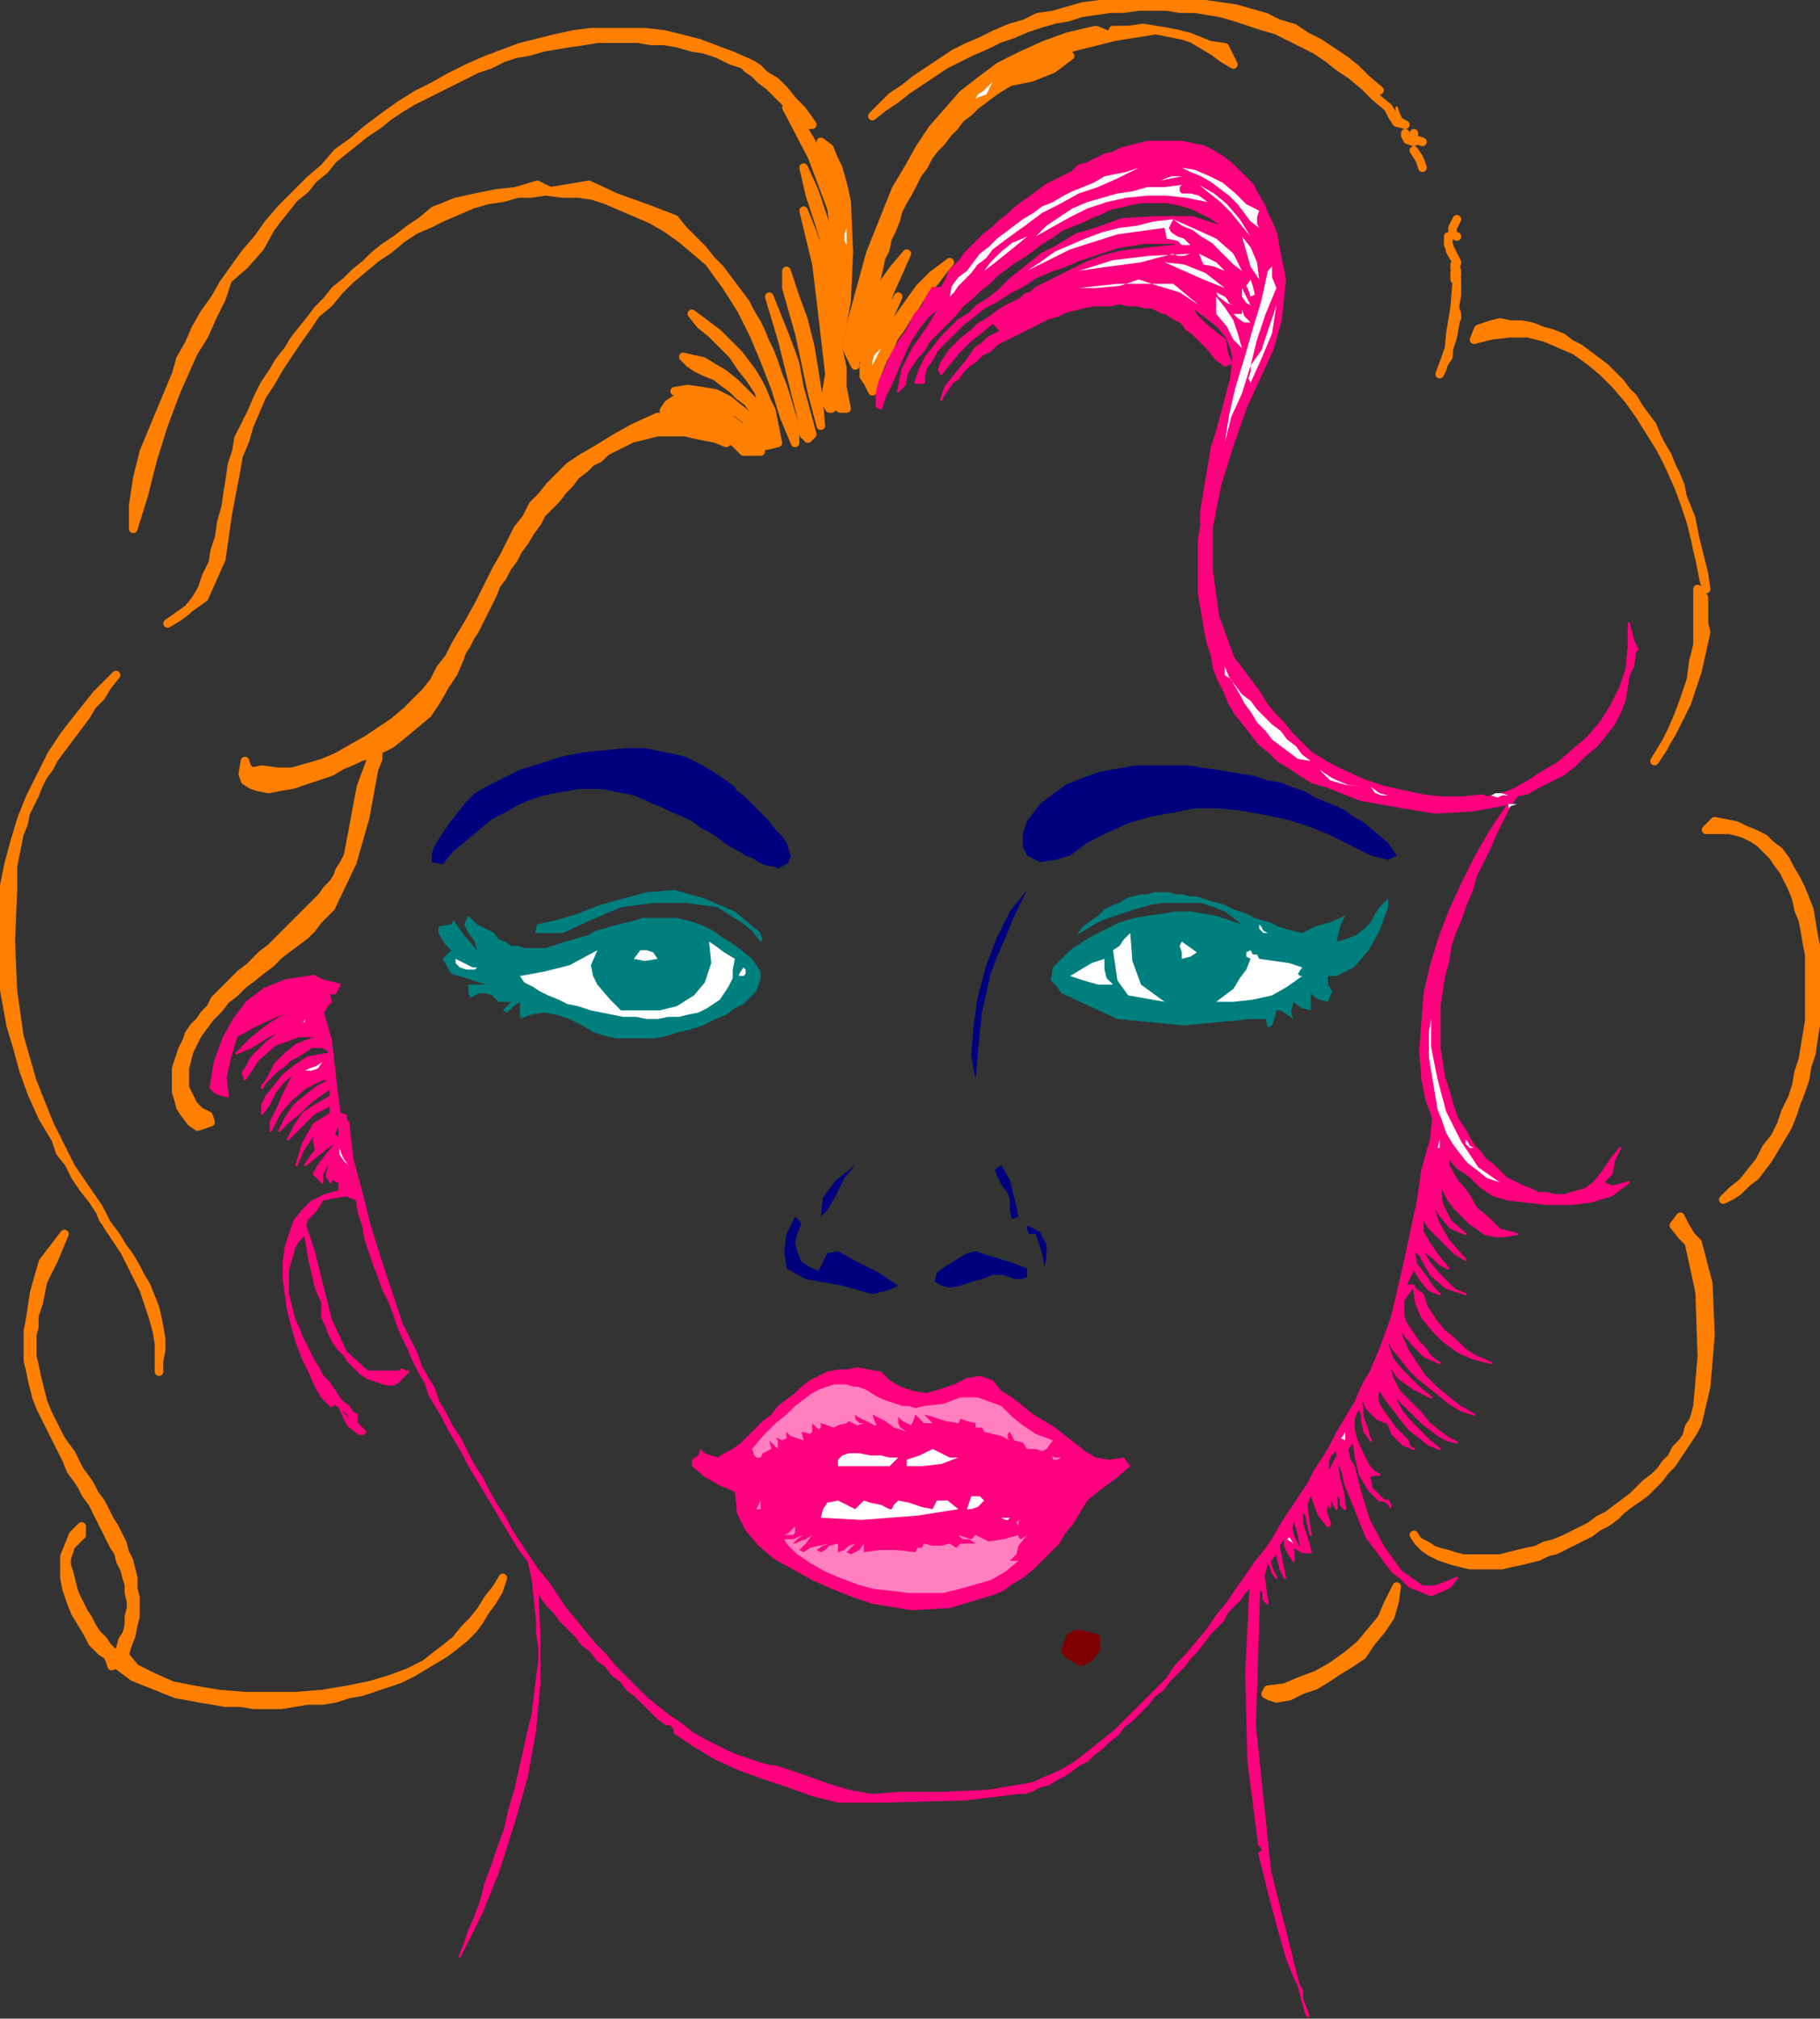 <?xml version="1.0" encoding="UTF-8" standalone="no"?>
<svg
   xmlns:dc="http://purl.org/dc/elements/1.1/"
   xmlns:cc="http://creativecommons.org/ns#"
   xmlns:rdf="http://www.w3.org/1999/02/22-rdf-syntax-ns#"
   xmlns:svg="http://www.w3.org/2000/svg"
   xmlns="http://www.w3.org/2000/svg"
   xmlns:sodipodi="http://sodipodi.sourceforge.net/DTD/sodipodi-0.dtd"
   xmlns:inkscape="http://www.inkscape.org/namespaces/inkscape"
   version="1.0"
   width="143.425mm"
   height="159.004mm"
   id="svg203"
   sodipodi:docname="PESSG232.WMF">
  <rect width="100%" height="100%" fill="#333333" stroke="none"/>
  <sodipodi:namedview
     pagecolor="#ffffff"
     bordercolor="#666666"
     borderopacity="1"
     objecttolerance="10"
     gridtolerance="10"
     guidetolerance="10"
     inkscape:pageopacity="0"
     inkscape:pageshadow="2"
     inkscape:window-width="640"
     inkscape:window-height="480"
     id="namedview205" />
  <defs
     id="defs3">
    <pattern
       id="WMFhbasepattern"
       patternUnits="userSpaceOnUse"
       width="6"
       height="6"
       x="0"
       y="0" />
  </defs>
  <path
     style="fill:#ff7f00;fill-rule:evenodd;fill-opacity:1;stroke:#ff7f00;stroke-width:2.56px;stroke-linecap:round;stroke-linejoin:round;stroke-miterlimit:4;stroke-dasharray:none;stroke-opacity:1;"
     d="  M 410.88,26.88   L 403.2,21.76   L 406.4,25.6   L 409.6,28.8   L 413.44,32   L 413.44,32   L 409.6,28.8   L 406.4,25.6   L 402.56,22.4   L 398.72,19.84   L 395.52,17.28   L 391.68,14.72   L 387.84,12.8   L 384,10.88   L 380.16,8.96   L 375.68,7.68   L 371.84,6.4   L 368,5.12   L 363.52,3.84   L 359.68,3.2   L 355.84,2.56   L 351.36,2.56   L 347.52,1.92   L 343.04,1.92   L 339.2,1.92   L 334.72,2.56   L 330.88,2.56   L 326.4,3.2   L 321.92,3.84   L 318.08,5.12   L 314.24,5.76   L 309.76,7.04   L 305.92,8.32   L 301.44,10.24   L 297.6,11.52   L 293.76,13.44   L 289.28,15.36   L 285.44,17.28   L 281.6,19.2   L 277.76,21.76   L 273.92,24.32   L 270.08,26.88   L 266.88,29.44   L 263.04,32   L 259.84,34.56   L 259.84,34.56   L 262.4,32   L 265.6,28.8   L 269.44,26.24   L 272.64,23.68   L 276.48,21.12   L 280.32,18.56   L 284.16,16   L 288,14.08   L 292.48,12.16   L 296.32,10.24   L 300.8,8.32   L 305.28,7.04   L 309.12,5.12   L 313.6,4.48   L 318.08,3.2   L 322.56,1.92   L 327.68,1.28   L 332.16,0.64   L 336.64,0.64   L 341.12,0   L 345.6,0   L 350.08,0.64   L 354.56,0.64   L 359.04,1.28   L 363.52,1.92   L 368,2.56   L 372.48,3.84   L 376.96,5.12   L 380.8,7.04   L 385.28,8.32   L 389.12,10.88   L 392.96,12.8   L 396.8,15.36   L 400.64,17.92   L 403.84,20.48   L 407.04,23.68   L 410.88,26.88  z "
     id="path5" />
  <path
     style="fill:#ff7f00;fill-rule:evenodd;fill-opacity:1;stroke:#ff7f00;stroke-width:2.56px;stroke-linecap:round;stroke-linejoin:round;stroke-miterlimit:4;stroke-dasharray:none;stroke-opacity:1;"
     d="  M 364.8,14.08   L 367.36,19.2   L 364.16,17.28   L 361.6,15.36   L 358.4,13.44   L 355.2,11.52   L 351.36,10.24   L 348.16,9.6   L 344.32,8.96   L 344.32,8.96   L 332.16,10.88   L 319.36,14.08   L 308.48,19.2   L 308.48,19.2   L 311.04,19.2   L 313.6,17.92   L 316.16,16.64   L 316.16,16.64   L 316.8,16.64   L 318.08,16.64   L 318.72,16.64   L 318.72,16.64   L 313.6,20.48   L 307.2,23.04   L 300.8,24.32   L 300.8,24.32   L 297.6,26.24   L 295.68,27.52   L 293.12,29.44   L 290.56,31.36   L 288.64,33.28   L 286.08,35.2   L 284.16,37.76   L 282.24,39.68   L 280.32,42.24   L 278.4,44.16   L 276.48,46.72   L 275.2,49.28   L 273.28,51.84   L 272,54.4   L 270.72,56.96   L 268.8,60.16   L 267.52,62.72   L 266.88,65.28   L 265.6,68.48   L 264.32,71.04   L 263.68,74.24   L 262.4,76.8   L 261.76,80   L 261.12,82.56   L 259.84,85.76   L 259.84,88.32   L 259.84,88.32   L 263.04,84.48   L 266.24,80   L 270.08,75.52   L 270.08,75.52   L 267.52,81.28   L 264.96,87.04   L 263.04,92.16   L 261.12,97.92   L 259.84,103.68   L 259.84,103.68   L 261.76,99.2   L 264.32,94.08   L 267.52,88.32   L 267.52,88.32   L 267.52,88.32   L 264.96,94.08   L 263.04,99.2   L 262.4,103.68   L 262.4,103.68   L 264.32,99.2   L 267.52,94.72   L 270.72,90.24   L 273.92,85.76   L 277.76,81.92   L 282.88,78.08   L 282.88,78.08   L 280.32,81.28   L 278.4,83.84   L 275.84,86.4   L 273.92,88.96   L 272,92.16   L 270.08,94.72   L 268.16,97.92   L 266.24,100.48   L 264.96,103.68   L 263.04,106.88   L 261.76,110.08   L 260.48,113.28   L 259.84,116.48   L 259.84,116.48   L 258.56,113.92   L 257.28,112   L 257.28,108.8   L 257.28,108.8   L 257.92,107.52   L 256,106.24   L 257.28,103.68   L 257.28,103.68   L 255.36,104.96   L 254.72,106.88   L 254.72,108.8   L 254.72,108.8   L 252.16,103.68   L 253.44,96.64   L 255.36,89.6   L 257.28,82.56   L 259.2,75.52   L 261.76,69.12   L 264.32,62.72   L 266.88,56.32   L 270.72,49.92   L 273.92,44.16   L 277.76,38.4   L 282.24,33.28   L 286.72,28.16   L 292.48,23.68   L 297.6,19.84   L 304,16.64   L 311.04,13.44   L 318.08,10.88   L 326.4,8.96   L 326.4,8.96   L 329.6,10.24   L 332.8,10.24   L 336.64,8.96   L 336.64,8.96   L 334.72,8.96   L 332.8,8.96   L 331.52,8.96   L 331.52,8.96   L 336,8.96   L 340.48,8.32   L 344.32,8.96   L 344.32,8.96   L 353.92,10.88   L 360.32,13.44   L 364.8,14.08  z "
     id="path7" />
  <path
     style="fill:#ff7f00;fill-rule:evenodd;fill-opacity:1;stroke:#ff7f00;stroke-width:2.56px;stroke-linecap:round;stroke-linejoin:round;stroke-miterlimit:4;stroke-dasharray:none;stroke-opacity:1;"
     d="  M 241.92,37.12   L 240.64,37.12   L 240,35.84   L 238.08,34.56   L 236.16,32.64   L 233.6,30.08   L 231.68,28.16   L 229.12,25.6   L 226.56,23.68   L 224.64,21.76   L 222.72,20.48   L 221.44,19.2   L 221.44,19.2   L 221.44,19.2   L 217.6,17.92   L 213.76,16   L 209.92,14.72   L 206.08,14.08   L 201.6,12.8   L 197.76,12.16   L 193.92,12.16   L 190.08,11.52   L 185.6,11.52   L 181.76,11.52   L 177.92,11.52   L 174.08,12.16   L 169.6,12.8   L 165.76,13.44   L 161.92,14.08   L 157.44,15.36   L 153.6,16   L 149.76,17.28   L 145.92,19.2   L 142.08,20.48   L 138.24,22.4   L 134.4,24.32   L 130.56,26.24   L 126.72,28.16   L 122.88,30.08   L 119.68,32   L 115.84,34.56   L 112.64,37.12   L 108.8,39.68   L 105.6,42.24   L 102.4,44.8   L 99.2,47.36   L 96.64,50.56   L 93.44,53.12   L 90.88,56.32   L 87.68,58.88   L 85.12,62.08   L 82.56,65.28   L 80.64,67.84   L 80.64,67.84   L 77.44,73.6   L 72.96,78.72   L 67.84,83.2   L 67.84,83.2   L 65.92,88.96   L 63.36,94.08   L 60.8,99.84   L 57.6,104.96   L 55.04,110.72   L 52.48,116.48   L 52.48,116.48   L 48.64,126.72   L 45.44,136.96   L 42.88,147.2   L 39.68,157.44   L 39.68,157.44   L 39.68,150.4   L 40.96,142.08   L 42.88,134.4   L 46.08,126.72   L 49.28,119.04   L 52.48,111.36   L 52.48,111.36   L 53.76,106.88   L 56.32,102.4   L 58.24,97.92   L 60.8,93.44   L 64,88.96   L 66.56,84.48   L 69.76,80   L 72.96,75.52   L 76.8,71.04   L 80,66.56   L 83.84,62.08   L 88.32,57.6   L 92.16,53.76   L 96.64,49.92   L 100.48,45.44   L 104.96,42.24   L 109.44,38.4   L 114.56,34.56   L 119.04,31.36   L 124.16,28.16   L 129.28,25.6   L 133.76,23.04   L 138.88,20.48   L 144.64,17.92   L 149.76,16   L 154.88,14.08   L 160,12.8   L 165.12,11.52   L 170.88,10.24   L 176,9.6   L 181.76,9.6   L 186.88,9.6   L 192,9.6   L 197.76,10.24   L 202.88,11.52   L 208,12.8   L 213.12,14.72   L 218.24,16.64   L 224,19.2   L 224,19.2   L 225.92,20.48   L 227.84,22.4   L 231.04,24.32   L 233.6,26.88   L 236.16,30.08   L 238.72,32.64   L 240.64,35.2   L 241.92,37.12  z "
     id="path9" />
  <path
     style="fill:#ffffff;fill-rule:evenodd;fill-opacity:1;stroke:none;"
     d="  M 290.56,29.44   L 291.2,28.16   L 293.12,26.88   L 295.68,24.32   L 295.68,24.32   L 293.76,28.16   L 291.84,28.8   L 290.56,29.44  z "
     id="path11" />
  <path
     style="fill:#ff7f00;fill-rule:evenodd;fill-opacity:1;stroke:#ff7f00;stroke-width:2.56px;stroke-linecap:round;stroke-linejoin:round;stroke-miterlimit:4;stroke-dasharray:none;stroke-opacity:1;"
     d="  M 244.48,42.24   L 247.04,44.16   L 248.32,47.36   L 249.6,49.92   L 249.6,49.92   L 250.88,54.4   L 251.52,56.96   L 252.16,60.16   L 252.16,60.16   L 252.8,74.88   L 252.16,89.6   L 249.6,103.68   L 249.6,103.68   L 250.88,109.44   L 250.88,115.2   L 252.16,121.6   L 252.16,121.6   L 250.24,121.6   L 248.96,120.32   L 249.6,119.04   L 249.6,119.04   L 248.32,120.96   L 247.68,121.6   L 247.04,121.6   L 247.04,121.6   L 245.76,119.04   L 246.4,115.2   L 247.04,111.36   L 247.04,111.36   L 245.12,94.72   L 243.2,78.72   L 239.36,62.72   L 239.36,62.72   L 241.92,69.12   L 244.48,76.16   L 245.76,83.2   L 247.04,90.88   L 247.04,90.88   L 247.04,82.56   L 246.4,74.24   L 243.84,65.92   L 241.28,58.24   L 239.36,49.92   L 239.36,49.92   L 242.56,56.96   L 245.12,64.64   L 247.04,71.68   L 249.6,78.08   L 249.6,78.08   L 247.68,62.08   L 241.92,46.72   L 234.24,32   L 234.24,32   L 236.8,35.2   L 239.36,38.4   L 241.28,41.6   L 243.2,45.44   L 245.12,48.64   L 247.04,52.48   L 248.32,56.32   L 249.6,60.16   L 249.6,60.16   L 250.24,64   L 251.52,65.92   L 252.16,62.72   L 252.16,62.72   L 250.24,56.32   L 247.04,47.36   L 244.48,42.24  z "
     id="path13" />
  <path
     style="fill:#ff7f00;fill-rule:evenodd;fill-opacity:1;stroke:#ff7f00;stroke-width:0.64px;stroke-linecap:round;stroke-linejoin:round;stroke-miterlimit:4;stroke-dasharray:none;stroke-opacity:1;"
     d="  M 418.56,37.12   L 417.28,35.2   L 416,33.92   L 416,32   L 416,32   L 416.64,33.92   L 417.28,35.2   L 418.56,37.12  z "
     id="path15" />
  <path
     style="fill:#ff7f00;fill-rule:evenodd;fill-opacity:1;stroke:#ff7f00;stroke-width:2.56px;stroke-linecap:round;stroke-linejoin:round;stroke-miterlimit:4;stroke-dasharray:none;stroke-opacity:1;"
     d="  M 418.56,37.12   L 416,36.48   L 414.72,34.56   L 413.44,32   L 413.44,32   L 414.72,33.92   L 416,35.84   L 418.56,37.12  z "
     id="path17" />
  <path
     style="fill:#000000;fill-rule:evenodd;fill-opacity:1;stroke:#ff7f00;stroke-width:2.56px;stroke-linecap:round;stroke-linejoin:round;stroke-miterlimit:4;stroke-dasharray:none;stroke-opacity:1;"
     d="  M 418.56,39.68   L 418.56,40.32   L 419.2,41.6   L 421.12,42.24   L 421.12,42.24   L 419.2,41.6   L 418.56,40.32   L 418.56,39.68  z "
     id="path19" />
  <path
     style="fill:#000000;fill-rule:evenodd;fill-opacity:1;stroke:#ff7f00;stroke-width:2.56px;stroke-linecap:round;stroke-linejoin:round;stroke-miterlimit:4;stroke-dasharray:none;stroke-opacity:1;"
     d="  M 421.12,39.68   L 421.12,40.96   L 421.76,41.6   L 423.68,42.24   L 423.68,42.24   L 421.76,41.6   L 421.12,40.96   L 421.12,39.68  z "
     id="path21" />
  <path
     style="fill:#ff007f;fill-rule:evenodd;fill-opacity:1;stroke:#ff007f;stroke-width:0.64px;stroke-linecap:round;stroke-linejoin:round;stroke-miterlimit:4;stroke-dasharray:none;stroke-opacity:1;"
     d="  M 390.4,224   L 389.12,222.72   L 388.48,223.36   L 390.4,224   L 390.4,224   L 395.52,227.2   L 400.64,229.76   L 406.4,232.32   L 412.16,234.24   L 417.92,235.52   L 423.68,236.8   L 429.44,237.44   L 435.2,237.44   L 441.6,236.8   L 441.6,236.8   L 442.88,237.44   L 444.8,236.8   L 448,236.16   L 451.2,234.88   L 455.68,232.32   L 459.52,229.76   L 464,227.2   L 468.48,223.36   L 472.96,219.52   L 476.8,215.04   L 480,209.92   L 482.56,204.8   L 484.48,199.04   L 485.12,192.64   L 485.12,185.6   L 485.12,185.6   L 485.76,188.16   L 486.4,190.72   L 487.68,193.28   L 487.68,193.28   L 487.04,193.92   L 486.4,198.4   L 485.12,200.96   L 485.12,200.96   L 484.48,204.8   L 483.84,208.64   L 482.56,211.84   L 480.64,215.68   L 478.08,218.88   L 475.52,222.08   L 472.32,224.64   L 469.12,227.84   L 465.92,230.4   L 462.08,232.32   L 458.24,234.24   L 455.04,236.16   L 451.84,236.8   L 451.84,236.8   L 449.28,240.64   L 447.36,244.48   L 445.44,248.32   L 443.52,252.8   L 441.6,256.64   L 439.68,260.48   L 438.4,264.96   L 436.48,269.44   L 435.2,273.28   L 433.28,277.76   L 432,281.6   L 431.36,286.08   L 430.08,290.56   L 429.44,295.04   L 428.8,298.88   L 428.8,303.36   L 428.8,307.84   L 428.8,312.32   L 429.44,316.16   L 430.08,320.64   L 431.36,324.48   L 432.64,328.96   L 433.92,332.8   L 436.48,336.64   L 436.48,336.64   L 437.76,339.2   L 439.04,341.12   L 440.96,343.04   L 442.24,344.96   L 444.8,346.88   L 446.72,348.8   L 448.64,350.72   L 451.2,352   L 453.76,353.28   L 455.68,353.92   L 458.24,355.2   L 460.8,355.2   L 463.36,355.84   L 465.92,355.84   L 467.84,355.2   L 470.4,354.56   L 472.32,353.92   L 474.88,352   L 474.88,352   L 477.44,348.8   L 480,344.96   L 482.56,341.76   L 482.56,341.76   L 480.64,345.6   L 480,349.44   L 477.44,352   L 477.44,352   L 480,353.28   L 482.56,352.64   L 485.12,352   L 485.12,352   L 480,355.84   L 473.6,357.76   L 467.84,358.4   L 460.8,358.4   L 455.04,357.76   L 449.28,357.12   L 449.28,357.12   L 444.8,355.84   L 440.96,353.28   L 437.76,350.08   L 433.92,347.52   L 431.36,344.32   L 431.36,344.32   L 431.36,346.88   L 433.92,351.36   L 437.12,355.2   L 439.68,359.68   L 443.52,362.88   L 446.72,366.08   L 451.84,367.36   L 451.84,367.36   L 448,368   L 445.44,368   L 442.24,367.36   L 439.68,365.44   L 437.76,364.16   L 435.2,361.6   L 433.28,359.68   L 431.36,357.12   L 430.08,354.56   L 428.8,352   L 428.8,352   L 429.44,358.4   L 432,363.52   L 436.48,367.36   L 436.48,367.36   L 432,365.44   L 428.8,361.6   L 426.24,357.12   L 426.24,357.12   L 426.24,357.12   L 428.16,363.52   L 431.36,369.28   L 436.48,375.04   L 436.48,375.04   L 433.28,373.12   L 430.72,370.56   L 428.16,368   L 425.6,365.44   L 423.68,362.24   L 423.68,362.24   L 423.68,366.72   L 425.6,369.92   L 428.16,373.76   L 431.36,377.6   L 431.36,377.6   L 428.8,376.32   L 426.88,374.4   L 424.32,372.48   L 423.68,372.48   L 423.68,372.48   L 425.6,375.68   L 428.16,378.88   L 430.72,381.44   L 433.28,384   L 436.48,385.28   L 436.48,385.28   L 430.72,383.36   L 426.24,379.52   L 423.68,375.04   L 423.68,375.04   L 423.04,373.76   L 421.76,372.48   L 421.12,372.48   L 421.12,372.48   L 421.76,376.32   L 424.32,379.52   L 426.88,383.36   L 428.8,385.28   L 428.8,385.28   L 425.6,384   L 423.04,380.8   L 421.12,377.6   L 421.12,377.6   L 418.56,382.72   L 420.48,382.72   L 421.76,384   L 423.68,385.28   L 423.68,385.28   L 424.96,389.12   L 427.52,392.96   L 430.08,396.16   L 433.28,398.72   L 436.48,401.92   L 439.68,403.84   L 444.16,405.76   L 444.16,405.76   L 439.04,404.48   L 434.56,402.56   L 430.08,399.36   L 426.88,396.16   L 423.68,392.32   L 421.76,387.84   L 421.12,382.72   L 421.12,382.72   L 419.2,385.28   L 417.92,387.2   L 417.92,389.12   L 417.92,391.68   L 418.56,393.6   L 419.84,395.52   L 421.12,397.44   L 422.4,399.36   L 424.32,401.28   L 425.6,403.2   L 426.88,404.48   L 428.8,405.76   L 428.8,405.76   L 424.32,403.84   L 421.12,400.64   L 417.92,396.8   L 416,392.96   L 416,392.96   L 416,392.96   L 417.28,397.44   L 419.2,401.92   L 421.76,405.76   L 424.32,409.6   L 427.52,412.8   L 431.36,416   L 434.56,418.56   L 439.04,421.12   L 439.04,421.12   L 435.2,419.84   L 432,417.92   L 428.8,415.36   L 425.6,412.8   L 422.4,410.24   L 419.84,407.68   L 417.28,404.48   L 414.72,401.28   L 413.44,398.08   L 413.44,398.08   L 413.44,400.64   L 414.72,404.48   L 417.28,407.68   L 419.84,410.24   L 423.04,413.44   L 426.24,416   L 426.24,416   L 421.12,413.44   L 416.64,410.24   L 413.44,405.76   L 413.44,405.76   L 414.72,410.24   L 416.64,414.08   L 419.84,417.28   L 423.04,420.48   L 425.6,423.68   L 428.8,426.24   L 428.8,426.24   L 431.36,428.16   L 433.92,429.44   L 431.36,428.8   L 431.36,428.8   L 428.8,427.52   L 426.24,425.6   L 423.68,423.68   L 421.12,421.12   L 418.56,418.56   L 416,416   L 414.08,413.44   L 412.16,410.88   L 410.88,408.32   L 410.88,408.32   L 410.88,408.32   L 412.8,412.8   L 415.36,416   L 417.28,419.84   L 419.84,423.04   L 423.04,426.24   L 425.6,428.8   L 428.8,431.36   L 428.8,431.36   L 425.6,430.08   L 422.4,427.52   L 419.84,425.6   L 417.28,422.4   L 415.36,419.84   L 412.8,416.64   L 410.88,413.44   L 410.88,413.44   L 410.24,415.36   L 410.24,416.64   L 410.88,418.56   L 412.16,420.48   L 414.08,423.04   L 415.36,424.96   L 417.28,426.88   L 419.2,428.8   L 419.84,430.72   L 421.12,431.36   L 421.12,431.36   L 417.92,430.08   L 414.72,426.88   L 413.44,423.68   L 413.44,423.68   L 413.44,423.68   L 410.24,422.4   L 407.04,419.2   L 405.76,416   L 405.76,416   L 405.12,419.2   L 405.76,421.76   L 407.04,424.96   L 407.68,427.52   L 408.32,428.8   L 408.32,428.8   L 406.4,426.24   L 405.76,423.04   L 405.76,418.56   L 405.76,418.56   L 403.84,420.48   L 403.2,422.4   L 403.2,425.6   L 403.84,428.16   L 405.12,431.36   L 406.4,433.92   L 407.68,436.48   L 409.6,438.4   L 410.88,439.04   L 410.88,439.04   L 408.96,439.04   L 407.68,439.68   L 408.32,441.6   L 408.32,441.6   L 408.32,442.88   L 410.24,444.8   L 412.16,446.72   L 414.08,448   L 414.08,448.64   L 413.44,446.72   L 413.44,446.72   L 410.88,446.72   L 407.68,443.52   L 405.12,439.04   L 403.84,433.92   L 403.2,428.8   L 403.2,428.8   L 401.28,431.36   L 401.92,434.56   L 403.2,436.48   L 403.2,436.48   L 405.12,444.16   L 407.68,452.48   L 412.16,460.8   L 417.28,467.84   L 423.68,472.32   L 423.68,472.32   L 427.52,472.32   L 430.72,471.04   L 433.92,469.76   L 433.92,469.76   L 432,472.32   L 429.44,473.6   L 426.24,474.88   L 426.24,474.88   L 423.04,473.6   L 419.84,472.32   L 417.28,469.76   L 414.72,467.84   L 412.8,465.28   L 410.88,462.72   L 408.96,460.16   L 407.04,457.6   L 405.76,454.4   L 404.48,451.2   L 403.2,448   L 401.92,444.8   L 400.64,441.6   L 400,438.4   L 398.72,435.2   L 398.08,431.36   L 398.08,431.36   L 396.16,433.28   L 395.52,435.2   L 395.52,436.48   L 395.52,436.48   L 395.52,439.04   L 398.08,433.92   L 398.72,439.68   L 400,444.16   L 400.64,449.28   L 400.64,449.28   L 399.36,448   L 399.36,446.08   L 398.08,444.16   L 398.08,444.16   L 398.08,449.28   L 395.52,444.16   L 396.16,446.08   L 396.16,448.64   L 395.52,446.72   L 395.52,446.72   L 394.88,449.92   L 395.52,451.84   L 396.16,453.76   L 395.52,454.4   L 395.52,454.4   L 392.96,449.28   L 395.52,454.4   L 392.96,451.2   L 391.68,448   L 390.4,444.16   L 390.4,444.16   L 389.12,448   L 389.76,453.12   L 390.4,456.96   L 390.4,456.96   L 389.76,454.4   L 389.12,451.2   L 387.84,449.28   L 387.84,449.28   L 387.84,453.76   L 389.12,457.6   L 390.4,462.08   L 390.4,462.08   L 387.84,462.08   L 387.2,458.88   L 386.56,455.68   L 385.28,451.84   L 385.28,451.84   L 384.64,455.04   L 385.28,457.6   L 386.56,460.16   L 387.84,462.08   L 387.84,462.08   L 385.92,460.8   L 384.64,460.8   L 385.28,462.08   L 385.28,462.08   L 385.28,464.64   L 384,462.72   L 382.72,460.16   L 382.72,456.96   L 382.72,456.96   L 380.8,460.16   L 381.44,463.36   L 382.08,466.56   L 382.72,469.76   L 382.72,469.76   L 381.44,467.2   L 380.8,464.64   L 380.16,462.08   L 380.16,462.08   L 378.24,464.64   L 378.88,467.84   L 380.16,469.76   L 380.16,469.76   L 377.6,464.64   L 376.32,469.12   L 376.96,473.6   L 377.6,477.44   L 377.6,477.44   L 376.32,476.16   L 376.32,474.24   L 375.04,472.32   L 375.04,472.32   L 373.76,513.92   L 378.24,556.8   L 387.84,595.2   L 387.84,595.2   L 389.12,599.68   L 389.76,600.32   L 389.12,598.4   L 387.84,595.2   L 387.84,592.64   L 387.84,592.64   L 385.92,589.44   L 383.36,583.04   L 380.8,574.08   L 378.24,564.48   L 376.32,556.8   L 375.04,551.68   L 375.04,551.68   L 376.32,551.04   L 375.68,549.76   L 375.04,549.12   L 375.04,549.12   L 371.84,524.16   L 371.2,497.92   L 372.48,472.32   L 372.48,472.32   L 370.56,474.24   L 369.28,476.16   L 367.36,478.08   L 365.44,480   L 364.16,482.56   L 362.24,484.48   L 360.32,486.4   L 358.4,488.96   L 356.48,491.52   L 354.56,493.44   L 352.64,496   L 350.08,498.56   L 348.16,500.48   L 346.24,503.04   L 343.68,504.96   L 341.76,507.52   L 339.2,510.08   L 337.28,512   L 334.72,513.92   L 332.8,516.48   L 330.24,518.4   L 328.32,520.32   L 325.76,522.24   L 323.84,524.16   L 321.28,525.44   L 318.72,527.36   L 316.8,528.64   L 314.24,529.92   L 312.32,531.2   L 309.76,531.84   L 307.2,533.12   L 305.28,533.76   L 303.36,533.76   L 303.36,533.76   L 287.36,535.68   L 263.68,536.32   L 249.6,536.32   L 249.6,536.32   L 241.92,534.4   L 234.88,531.84   L 227.2,529.28   L 220.16,526.72   L 213.12,523.52   L 206.72,519.68   L 200.96,515.84   L 200.96,515.84   L 200.96,514.56   L 199.68,513.28   L 198.4,513.28   L 198.4,513.28   L 195.84,511.36   L 193.92,509.44   L 191.36,506.88   L 189.44,504.96   L 186.88,503.04   L 184.96,500.48   L 182.4,498.56   L 180.48,496   L 177.92,494.08   L 176,491.52   L 173.44,489.6   L 171.52,487.04   L 169.6,485.12   L 167.04,482.56   L 165.12,480   L 163.2,478.08   L 161.28,475.52   L 160,472.32   L 160,472.32   L 160.64,487.04   L 160.64,501.12   L 159.36,515.2   L 156.8,529.28   L 152.96,542.72   L 148.48,556.8   L 143.36,569.6   L 136.96,582.4   L 136.96,582.4   L 138.24,579.2   L 139.52,575.36   L 141.44,570.88   L 143.36,565.76   L 144.64,560.64   L 146.56,555.52   L 148.48,549.76   L 150.4,544.64   L 151.68,538.88   L 153.6,532.48   L 154.88,526.72   L 156.16,520.96   L 157.44,515.2   L 158.72,510.08   L 159.36,504.32   L 160,499.2   L 160.64,494.72   L 160.64,490.24   L 160,486.4   L 160,482.56   L 160,482.56   L 159.36,476.8   L 158.72,470.4   L 157.44,464.64   L 157.44,464.64   L 154.88,461.44   L 152.96,458.24   L 151.04,455.04   L 149.12,451.84   L 147.2,448.64   L 145.28,445.44   L 143.36,442.24   L 141.44,439.04   L 139.52,435.84   L 137.6,432   L 135.68,428.8   L 133.76,425.6   L 131.84,421.76   L 129.92,418.56   L 128,415.36   L 126.72,411.52   L 124.8,408.32   L 122.88,404.48   L 121.6,401.28   L 119.68,397.44   L 118.4,394.24   L 117.12,390.4   L 115.84,387.2   L 113.92,383.36   L 112.64,379.52   L 111.36,376.32   L 110.08,372.48   L 108.8,368.64   L 108.16,364.8   L 106.88,360.96   L 106.24,357.12   L 106.24,357.12   L 103.04,355.84   L 99.2,356.48   L 96,357.12   L 96,357.12   L 94.08,360.32   L 91.52,362.88   L 90.88,364.8   L 90.88,364.8   L 93.44,372.48   L 96,382.72   L 98.56,392.96   L 103.04,402.56   L 109.44,408.32   L 119.04,408.32   L 119.04,408.32   L 119.68,407.68   L 120.96,408.32   L 121.6,408.32   L 121.6,408.32   L 119.68,410.24   L 118.4,411.52   L 117.12,412.16   L 115.2,412.16   L 113.28,411.52   L 111.36,410.88   L 109.44,410.24   L 107.52,408.96   L 105.6,407.04   L 103.68,405.12   L 102.4,403.2   L 100.48,401.28   L 99.2,399.36   L 97.92,396.8   L 97.28,394.88   L 96,392.32   L 96,390.4   L 96,387.84   L 96,387.84   L 94.08,383.36   L 92.16,375.04   L 90.88,367.36   L 90.88,367.36   L 88.96,369.28   L 87.68,371.2   L 87.04,373.76   L 86.4,375.68   L 85.76,378.24   L 85.76,380.16   L 85.76,382.72   L 85.76,385.28   L 86.4,387.84   L 87.04,390.4   L 87.68,392.96   L 88.96,395.52   L 89.6,397.44   L 90.88,400   L 92.16,402.56   L 93.44,405.12   L 94.72,407.04   L 96,409.6   L 97.92,411.52   L 99.2,413.44   L 100.48,415.36   L 101.76,417.28   L 103.68,418.56   L 104.96,420.48   L 106.24,421.12   L 106.24,421.12   L 106.24,423.68   L 108.8,426.24   L 108.16,426.88   L 106.88,426.88   L 106.24,426.24   L 106.24,426.24   L 103.68,424.32   L 102.4,421.76   L 101.12,418.56   L 101.12,418.56   L 101.76,420.48   L 103.68,422.4   L 104.96,423.04   L 103.68,421.12   L 103.68,421.12   L 101.76,419.2   L 99.84,417.92   L 98.56,418.56   L 98.56,418.56   L 96,416   L 94.08,412.8   L 92.16,408.32   L 90.24,404.48   L 88.32,399.36   L 87.04,394.88   L 85.76,389.76   L 85.12,385.28   L 84.48,380.16   L 84.48,375.68   L 85.12,371.2   L 86.4,367.36   L 87.68,363.52   L 90.24,360.32   L 92.8,357.76   L 96.64,355.84   L 101.12,354.56   L 101.12,354.56   L 101.12,352   L 99.84,351.36   L 98.56,350.72   L 98.56,352   L 98.56,352   L 97.28,350.08   L 97.92,347.52   L 98.56,344.32   L 98.56,344.32   L 97.28,346.88   L 96,349.44   L 96,352   L 96,352   L 93.44,349.44   L 95.36,346.24   L 97.92,343.04   L 101.12,339.2   L 101.12,339.2   L 101.12,338.56   L 101.12,336.64   L 101.12,334.08   L 101.12,334.08   L 98.56,339.2   L 98.56,337.92   L 99.84,337.92   L 101.12,339.2   L 101.12,339.2   L 97.28,341.76   L 94.08,344.32   L 90.88,346.88   L 90.88,346.88   L 92.16,344.96   L 94.08,342.4   L 93.44,339.2   L 93.44,339.2   L 96,336.64   L 92.8,338.56   L 90.24,342.4   L 88.32,346.88   L 88.32,346.88   L 90.24,340.48   L 93.44,334.72   L 98.56,331.52   L 98.56,331.52   L 98.56,328.96   L 93.44,331.52   L 89.6,335.36   L 85.76,339.2   L 85.76,339.2   L 87.68,335.36   L 90.24,331.52   L 94.08,328.96   L 98.56,326.4   L 98.56,326.4   L 98.56,323.84   L 94.72,326.4   L 91.52,328.96   L 88.96,331.52   L 85.76,334.08   L 83.2,336.64   L 83.2,336.64   L 85.12,332.8   L 87.68,328.96   L 90.88,326.4   L 94.08,323.84   L 98.56,321.28   L 98.56,321.28   L 96,321.28   L 90.88,323.84   L 86.4,327.68   L 83.2,331.52   L 80.64,336.64   L 80.64,336.64   L 80.64,334.08   L 82.56,330.24   L 84.48,325.76   L 86.4,321.92   L 88.32,318.72   L 88.32,318.72   L 84.48,321.92   L 81.92,325.12   L 80,328.96   L 78.08,331.52   L 78.08,331.52   L 78.08,328.96   L 79.36,326.4   L 81.92,323.2   L 84.48,320   L 87.68,317.44   L 91.52,314.88   L 94.72,314.24   L 98.56,313.6   L 98.56,313.6   L 97.28,312.32   L 96,311.68   L 94.72,311.68   L 92.8,311.68   L 90.88,312.96   L 88.96,314.24   L 86.4,315.52   L 84.48,317.44   L 82.56,318.72   L 80.64,320.64   L 79.36,321.92   L 78.08,323.2   L 78.08,323.84   L 78.08,323.84   L 78.08,323.84   L 80,320.64   L 81.92,316.8   L 85.12,313.6   L 88.32,311.04   L 91.52,309.76   L 96,308.48   L 96,308.48   L 88.96,308.48   L 81.92,311.04   L 76.8,315.52   L 72.96,321.28   L 72.96,321.28   L 72.32,319.36   L 73.6,317.44   L 74.88,314.88   L 76.8,312.96   L 79.36,310.4   L 81.92,308.48   L 83.84,307.2   L 85.76,305.92   L 85.76,305.92   L 80,308.48   L 74.88,311.68   L 70.4,313.6   L 70.4,313.6   L 70.4,313.6   L 72.32,311.68   L 74.88,309.12   L 78.08,306.56   L 80.64,304.64   L 83.84,302.72   L 87.04,302.08   L 90.88,300.8   L 90.88,300.8   L 83.2,302.08   L 76.16,305.28   L 70.4,308.48   L 70.4,308.48   L 68.48,314.88   L 67.2,320.64   L 67.84,326.4   L 67.84,326.4   L 65.28,325.76   L 64,325.12   L 62.72,323.84   L 62.72,323.84   L 64,316.16   L 66.56,309.12   L 69.76,303.36   L 73.6,298.24   L 78.72,294.4   L 85.12,291.84   L 93.44,290.56   L 93.44,290.56   L 96,291.84   L 98.56,292.48   L 101.12,293.12   L 101.12,293.12   L 99.84,295.68   L 97.92,295.68   L 98.56,298.24   L 98.56,298.24   L 97.28,299.52   L 96.64,300.8   L 96,300.8   L 96,300.8   L 98.56,309.76   L 99.84,321.28   L 101.12,331.52   L 101.12,331.52   L 103.04,332.16   L 103.04,333.44   L 103.68,334.08   L 103.68,334.08   L 104.96,344.96   L 107.52,354.56   L 110.08,364.8   L 113.28,375.04   L 116.48,384.64   L 119.68,394.24   L 124.16,403.2   L 124.16,403.2   L 125.44,407.04   L 127.36,410.24   L 129.28,413.44   L 130.56,417.28   L 132.48,420.48   L 134.4,424.32   L 136.96,428.16   L 138.88,432   L 140.8,435.84   L 143.36,439.68   L 145.28,443.52   L 147.84,448   L 150.4,451.84   L 152.32,455.68   L 154.88,459.52   L 157.44,463.36   L 160,467.2   L 163.2,471.04   L 165.76,474.88   L 168.32,478.72   L 171.52,482.56   L 174.08,485.76   L 177.28,489.6   L 180.48,492.8   L 183.04,496   L 186.24,499.2   L 189.44,502.4   L 192.64,505.6   L 195.84,508.16   L 199.04,510.72   L 202.88,513.28   L 206.08,515.84   L 209.28,517.76   L 213.12,519.68   L 216.96,521.6   L 220.16,522.88   L 224,524.16   L 227.84,525.44   L 231.68,526.08   L 231.68,526.08   L 239.36,528.64   L 246.4,531.2   L 252.8,533.12   L 259.84,534.4   L 267.52,533.76   L 267.52,533.76   L 280.32,533.76   L 294.4,533.12   L 305.92,531.2   L 305.92,531.2   L 308.48,530.56   L 311.04,529.28   L 314.24,528   L 316.8,526.72   L 320,524.8   L 322.56,522.88   L 325.76,520.32   L 328.96,517.76   L 332.16,515.2   L 334.72,512.64   L 337.92,509.44   L 341.12,506.24   L 344.32,503.04   L 347.52,499.84   L 350.08,496   L 353.28,492.8   L 356.48,488.96   L 359.68,485.12   L 362.24,481.28   L 365.44,477.44   L 368,473.6   L 371.2,469.12   L 373.76,465.28   L 376.96,461.44   L 379.52,457.6   L 382.08,453.12   L 384.64,449.28   L 387.2,445.44   L 389.76,441.6   L 391.68,437.76   L 394.24,433.92   L 396.16,430.72   L 398.08,426.88   L 400,423.68   L 401.92,420.48   L 403.84,417.28   L 405.12,414.08   L 406.4,411.52   L 408.32,408.32   L 408.32,408.32   L 411.52,400.64   L 414.72,391.68   L 416.64,383.36   L 418.56,375.04   L 420.48,366.08   L 422.4,357.12   L 423.68,348.16   L 426.24,339.2   L 426.24,339.2   L 426.88,332.8   L 424.96,327.68   L 423.68,321.28   L 423.68,321.28   L 423.04,312.96   L 423.68,304   L 424.32,295.68   L 426.24,287.36   L 428.8,279.04   L 432,270.72   L 435.84,262.4   L 439.68,254.72   L 444.16,247.04   L 449.28,239.36   L 449.28,239.36   L 438.4,241.28   L 427.52,241.92   L 416,240   L 405.12,238.08   L 395.52,234.24   L 395.52,234.24   L 391.04,232.96   L 387.84,231.04   L 384,228.48   L 380.8,226.56   L 378.24,224   L 375.04,221.44   L 372.48,218.24   L 370.56,215.68   L 368,212.48   L 366.08,209.28   L 364.8,206.08   L 362.88,202.24   L 361.6,199.04   L 360.96,195.2   L 359.68,191.36   L 359.04,188.16   L 358.4,184.32   L 357.76,180.48   L 357.12,176.64   L 357.12,172.16   L 357.12,168.32   L 357.12,164.48   L 357.12,160.64   L 357.76,156.8   L 357.76,152.32   L 358.4,148.48   L 359.04,144.64   L 359.68,140.8   L 360.32,136.96   L 360.96,133.12   L 362.24,129.28   L 362.24,129.28   L 364.16,122.24   L 366.72,112.64   L 367.36,106.24   L 367.36,106.24   L 366.72,103.68   L 365.44,100.48   L 362.88,97.28   L 359.68,94.72   L 357.12,92.8   L 354.56,90.88   L 354.56,90.88   L 354.56,90.88   L 356.48,94.08   L 359.04,96.64   L 362.24,99.2   L 364.8,101.12   L 364.8,101.12   L 365.44,104.96   L 366.72,108.16   L 364.8,108.8   L 364.8,108.8   L 362.24,106.88   L 359.68,103.68   L 357.12,101.12   L 357.12,101.12   L 355.2,99.2   L 353.28,97.92   L 352,96   L 349.44,94.72   L 347.52,93.44   L 345.6,92.8   L 343.04,91.52   L 341.12,91.52   L 338.56,90.88   L 336,90.88   L 333.44,90.24   L 330.88,90.88   L 328.32,90.88   L 325.76,90.88   L 322.56,91.52   L 320,92.16   L 317.44,92.8   L 314.88,94.08   L 312.32,94.72   L 309.76,96   L 307.2,97.28   L 304.64,98.56   L 302.08,99.84   L 299.52,101.12   L 296.96,102.4   L 295.04,104.32   L 292.48,105.6   L 290.56,107.52   L 288.64,108.8   L 286.72,110.72   L 285.44,112.64   L 283.52,113.92   L 282.24,115.84   L 280.96,117.76   L 280.32,119.04   L 280.32,119.04   L 281.6,115.2   L 284.16,112   L 287.36,108.16   L 290.56,103.68   L 290.56,103.68   L 292.48,102.4   L 294.4,100.48   L 298.24,98.56   L 298.24,98.56   L 295.68,96   L 291.84,99.2   L 288.64,101.76   L 285.44,104.96   L 282.88,108.16   L 280.32,111.36   L 280.32,111.36   L 279.68,110.08   L 280.32,108.16   L 281.6,106.24   L 282.88,104.32   L 284.8,102.4   L 286.72,100.48   L 289.28,98.56   L 291.2,96.64   L 294.4,94.72   L 296.96,92.8   L 298.88,91.52   L 301.44,90.24   L 304,88.96   L 305.28,87.68   L 307.2,87.04   L 308.48,85.76   L 308.48,85.76   L 313.6,83.2   L 318.72,80.64   L 323.84,78.08   L 328.96,76.16   L 334.08,74.88   L 339.84,74.24   L 345.6,73.6   L 352,72.96   L 352,72.96   L 349.44,72.32   L 346.88,72.32   L 343.68,72.32   L 340.48,72.32   L 336.64,72.96   L 332.8,73.6   L 328.96,74.88   L 325.12,76.16   L 321.28,77.44   L 316.8,79.36   L 312.96,80.64   L 308.48,82.56   L 304.64,85.12   L 300.8,87.04   L 296.96,89.6   L 293.12,91.52   L 289.92,94.08   L 286.72,96.64   L 284.16,99.2   L 281.6,101.76   L 279.04,104.32   L 277.76,106.88   L 275.84,109.44   L 275.2,112   L 275.2,113.92   L 275.2,113.92   L 272.64,113.92   L 273.92,110.08   L 275.84,106.24   L 278.4,103.04   L 280.32,100.48   L 282.88,97.92   L 285.44,95.36   L 288.64,93.44   L 291.2,90.88   L 294.4,88.96   L 297.6,86.4   L 300.8,83.2   L 300.8,83.2   L 304,80.64   L 307.2,78.08   L 310.4,75.52   L 314.24,73.6   L 317.44,71.68   L 320.64,69.76   L 325.12,68.48   L 328.96,67.2   L 334.08,65.28   L 334.08,65.28   L 344.32,64.64   L 355.2,64.64   L 364.8,67.84   L 364.8,67.84   L 362.24,65.92   L 360.32,64.64   L 357.76,63.36   L 355.2,62.08   L 353.28,61.44   L 350.72,60.8   L 347.52,60.16   L 344.96,60.16   L 342.4,60.16   L 339.84,60.16   L 336.64,60.8   L 334.08,61.44   L 330.88,62.08   L 328.32,63.36   L 325.12,64.64   L 322.56,65.92   L 319.36,67.2   L 316.16,68.48   L 313.6,70.4   L 310.4,72.32   L 307.84,74.24   L 305.28,76.16   L 302.08,78.08   L 299.52,80   L 296.96,81.92   L 294.4,84.48   L 291.84,86.4   L 289.28,88.96   L 286.72,90.88   L 284.8,93.44   L 282.88,95.36   L 280.32,97.92   L 278.4,99.84   L 276.48,101.76   L 275.2,104.32   L 273.28,106.24   L 272,108.16   L 270.72,110.08   L 270.08,111.36   L 270.08,111.36   L 269.44,114.56   L 268.16,115.84   L 267.52,116.48   L 267.52,116.48   L 268.8,110.08   L 272,103.68   L 276.48,97.28   L 280.32,90.88   L 280.32,90.88   L 276.48,94.08   L 273.92,97.28   L 271.36,101.12   L 269.44,104.96   L 267.52,109.44   L 265.6,113.92   L 263.68,117.76   L 262.4,121.6   L 262.4,121.6   L 261.12,120.96   L 261.12,119.04   L 261.12,117.12   L 261.76,114.56   L 262.4,112.64   L 263.68,110.08   L 264.96,106.88   L 266.24,104.32   L 268.16,101.12   L 270.08,98.56   L 271.36,96   L 272.64,93.44   L 274.56,91.52   L 275.84,88.96   L 276.48,87.68   L 277.76,85.76   L 277.76,85.76   L 280.32,85.76   L 281.6,83.84   L 282.88,80.64   L 282.88,80.64   L 284.16,79.36   L 286.08,77.44   L 287.36,75.52   L 289.28,73.6   L 291.2,71.68   L 293.12,69.76   L 295.68,67.84   L 297.6,65.92   L 300.16,64   L 302.08,62.08   L 304.64,60.16   L 306.56,58.88   L 309.12,56.96   L 311.68,55.04   L 314.24,53.76   L 316.8,52.48   L 319.36,51.2   L 321.28,49.28   L 323.84,48.64   L 326.4,47.36   L 328.96,46.08   L 331.52,45.44   L 334.08,44.16   L 336.64,43.52   L 339.2,42.88   L 341.76,42.24   L 341.76,42.24   L 344.96,42.24   L 348.8,42.24   L 352,42.24   L 355.2,42.88   L 358.4,43.52   L 360.96,44.8   L 364.16,46.72   L 366.72,48.64   L 368.64,50.56   L 370.56,52.48   L 373.12,55.04   L 374.4,57.6   L 376.32,60.8   L 377.6,64   L 378.88,66.56   L 380.16,69.76   L 380.8,73.6   L 381.44,76.8   L 382.08,80   L 382.72,83.2   L 382.72,83.2   L 381.44,95.36   L 378.88,104.32   L 375.04,112.64   L 371.2,120.96   L 367.36,131.84   L 367.36,131.84   L 363.52,144   L 360.96,156.8   L 360.96,170.24   L 362.88,183.68   L 367.36,195.84   L 375.04,206.08   L 375.04,206.08   L 376.96,209.28   L 379.52,212.48   L 382.08,215.04   L 384.64,218.24   L 387.2,220.8   L 390.4,224  z "
     id="path23" />
  <path
     style="fill:#ffffff;fill-rule:evenodd;fill-opacity:1;stroke:none;"
     d="  M 275.2,44.8   L 274.56,46.08   L 273.28,46.72   L 272.64,47.36   L 272.64,47.36   L 273.28,46.72   L 274.56,46.08   L 275.2,44.8  z "
     id="path25" />
  <path
     style="fill:#000000;fill-rule:evenodd;fill-opacity:1;stroke:#ff7f00;stroke-width:2.56px;stroke-linecap:round;stroke-linejoin:round;stroke-miterlimit:4;stroke-dasharray:none;stroke-opacity:1;"
     d="  M 421.12,44.8   L 422.4,46.72   L 423.04,48   L 423.68,49.92   L 423.68,49.92   L 423.04,48   L 422.4,46.72   L 421.12,44.8  z "
     id="path27" />
  <path
     style="fill:#ffffff;fill-rule:evenodd;fill-opacity:1;stroke:none;"
     d="  M 375.04,62.72   L 374.4,64.64   L 374.4,66.56   L 375.04,67.84   L 375.04,67.84   L 372.48,65.92   L 370.56,63.36   L 368.64,60.8   L 366.08,58.24   L 363.52,56.32   L 360.96,54.4   L 357.76,52.48   L 354.56,51.2   L 352,49.92   L 352,49.92   L 355.84,50.56   L 360.32,52.48   L 364.16,54.4   L 368,57.6   L 371.2,60.8   L 375.04,62.72  z "
     id="path29" />
  <path
     style="fill:#ffffff;fill-rule:evenodd;fill-opacity:1;stroke:none;"
     d="  M 339.2,49.92   L 332.8,53.12   L 327.04,55.68   L 321.28,57.6   L 315.52,60.8   L 310.4,63.36   L 305.28,67.2   L 300.8,70.4   L 300.8,70.4   L 298.24,72.32   L 295.68,74.24   L 293.76,76.8   L 291.2,78.72   L 289.28,81.28   L 287.36,83.2   L 285.44,85.12   L 284.16,87.04   L 282.88,88.32   L 282.88,88.32   L 283.52,85.12   L 285.44,82.56   L 288,80.64   L 288,80.64   L 289.92,78.08   L 291.84,75.52   L 294.4,73.6   L 296.96,71.04   L 299.52,69.12   L 302.08,67.2   L 304.64,65.28   L 307.84,63.36   L 310.4,61.44   L 313.6,60.16   L 316.8,58.24   L 319.36,56.96   L 322.56,55.68   L 325.76,54.4   L 328.96,52.48   L 328.96,52.48   L 332.16,51.84   L 335.36,51.2   L 339.2,49.92  z "
     id="path31" />
  <path
     style="fill:#ffffff;fill-rule:evenodd;fill-opacity:1;stroke:none;"
     d="  M 336.64,52.48   L 339.2,52.48   L 341.76,52.48   L 344.32,52.48   L 344.32,52.48   L 341.76,52.48   L 339.2,52.48   L 336.64,52.48  z "
     id="path33" />
  <path
     style="fill:#ffffff;fill-rule:evenodd;fill-opacity:1;stroke:none;"
     d="  M 341.76,55.04   L 345.6,53.76   L 348.8,52.48   L 352,52.48   L 352,52.48   L 348.8,53.12   L 345.6,53.76   L 341.76,55.04  z "
     id="path35" />
  <path
     style="fill:#ff7f00;fill-rule:evenodd;fill-opacity:1;stroke:#ff7f00;stroke-width:2.56px;stroke-linecap:round;stroke-linejoin:round;stroke-miterlimit:4;stroke-dasharray:none;stroke-opacity:1;"
     d="  M 259.84,83.2   L 261.76,72.32   L 264.96,62.08   L 270.08,52.48   L 270.08,52.48   L 265.6,62.72   L 263.04,72.96   L 259.84,83.2  z "
     id="path37" />
  <path
     style="fill:#ffffff;fill-rule:evenodd;fill-opacity:1;stroke:none;"
     d="  M 352,57.6   L 354.56,57.6   L 357.12,58.24   L 359.68,60.16   L 359.68,60.16   L 353.28,58.88   L 347.52,58.24   L 341.76,58.24   L 335.36,58.88   L 329.6,60.16   L 323.84,62.08   L 318.72,64.64   L 312.96,67.84   L 308.48,70.4   L 308.48,70.4   L 311.68,67.2   L 315.52,64.64   L 319.36,62.08   L 323.84,60.16   L 328.32,58.88   L 332.8,57.6   L 337.28,56.96   L 341.76,55.68   L 346.88,55.68   L 352,55.04   L 352,55.04   L 351.36,55.68   L 351.36,56.96   L 352,57.6  z "
     id="path39" />
  <path
     style="fill:#ffffff;fill-rule:evenodd;fill-opacity:1;stroke:none;"
     d="  M 372.48,70.4   L 369.28,66.56   L 366.72,63.36   L 363.52,60.16   L 360.32,57.6   L 357.12,55.04   L 357.12,55.04   L 361.6,57.6   L 365.44,60.8   L 369.28,65.28   L 372.48,70.4  z "
     id="path41" />
  <path
     style="fill:#ff7f00;fill-rule:evenodd;fill-opacity:1;stroke:#ff7f00;stroke-width:2.56px;stroke-linecap:round;stroke-linejoin:round;stroke-miterlimit:4;stroke-dasharray:none;stroke-opacity:1;"
     d="  M 236.8,126.72   L 236.8,131.84   L 233.6,124.16   L 231.04,115.84   L 227.84,107.52   L 224.64,99.84   L 220.8,92.16   L 216.32,85.12   L 211.2,78.08   L 211.2,78.08   L 206.72,74.24   L 202.88,71.04   L 198.4,67.84   L 193.92,65.28   L 189.44,63.36   L 184.96,61.44   L 180.48,59.52   L 176.64,58.24   L 172.16,57.6   L 167.68,57.6   L 162.56,56.96   L 158.08,57.6   L 154.24,57.6   L 149.76,58.88   L 145.28,59.52   L 140.8,60.8   L 136.32,62.72   L 131.84,64.64   L 128,66.56   L 123.52,68.48   L 119.68,71.04   L 115.84,74.24   L 112,76.8   L 108.16,80   L 104.32,83.2   L 101.12,86.4   L 97.92,90.24   L 94.08,93.44   L 91.52,97.28   L 88.32,101.76   L 85.76,105.6   L 83.2,109.44   L 80.64,113.92   L 78.08,117.76   L 76.16,122.24   L 74.24,126.72   L 72.96,131.2   L 71.04,135.68   L 70.4,139.52   L 70.4,139.52   L 67.84,152.96   L 65.92,166.4   L 60.8,177.92   L 49.92,185.6   L 49.92,185.6   L 53.12,183.68   L 55.68,181.76   L 58.24,178.56   L 60.16,175.36   L 61.44,171.52   L 63.36,167.68   L 64,163.84   L 65.28,160   L 65.92,155.52   L 67.2,151.04   L 67.84,146.56   L 68.48,142.72   L 69.12,138.24   L 70.4,134.4   L 71.04,130.56   L 72.96,126.72   L 72.96,126.72   L 74.88,122.88   L 76.8,118.4   L 78.72,114.56   L 81.28,110.72   L 83.2,107.52   L 85.76,104.32   L 87.68,101.12   L 90.24,97.92   L 92.8,94.72   L 94.72,92.16   L 97.28,89.6   L 99.84,86.4   L 103.04,83.84   L 105.6,81.28   L 108.8,78.72   L 111.36,76.16   L 114.56,73.6   L 118.4,71.04   L 121.6,68.48   L 125.44,65.92   L 129.28,62.72   L 129.28,62.72   L 135.68,60.16   L 141.44,58.88   L 147.84,57.6   L 153.6,56.96   L 160,55.04   L 160,55.04   L 163.84,56.96   L 167.68,56.32   L 171.52,55.68   L 175.36,55.04   L 175.36,55.04   L 183.68,58.88   L 192.64,62.08   L 200.96,65.28   L 200.96,65.28   L 203.52,68.48   L 206.72,71.68   L 209.28,74.24   L 211.84,77.44   L 214.4,80   L 216.32,82.56   L 218.24,85.12   L 220.16,87.68   L 222.08,90.24   L 223.36,92.8   L 225.28,96   L 226.56,98.56   L 227.84,101.76   L 229.12,104.32   L 230.4,107.52   L 231.68,111.36   L 232.96,114.56   L 234.24,118.4   L 235.52,122.88   L 236.8,126.72  z "
     id="path43" />
  <path
     style="fill:#ffffff;fill-rule:evenodd;fill-opacity:1;stroke:none;"
     d="  M 354.56,72.96   L 352,72.96   L 350.72,71.68   L 347.52,71.04   L 346.88,67.84   L 346.88,67.84   L 332.8,69.76   L 318.72,74.24   L 305.92,80.64   L 305.92,80.64   L 309.76,78.08   L 314.24,74.88   L 318.72,72.96   L 323.2,71.04   L 328.32,69.12   L 333.44,67.84   L 338.56,67.2   L 343.68,65.92   L 349.44,65.28   L 349.44,65.28   L 348.16,67.84   L 348.8,69.12   L 350.72,70.4   L 352.64,71.04   L 354.56,72.96  z "
     id="path45" />
  <path
     style="fill:#ffffff;fill-rule:evenodd;fill-opacity:1;stroke:none;"
     d="  M 369.92,80.64   L 367.36,78.72   L 365.44,76.8   L 362.88,74.24   L 360.96,72.32   L 357.76,70.4   L 355.2,68.48   L 352,67.2   L 349.44,65.28   L 349.44,65.28   L 355.2,67.84   L 362.24,71.04   L 367.36,75.52   L 369.92,80.64  z "
     id="path47" />
  <path
     style="fill:#ff7f00;fill-rule:evenodd;fill-opacity:1;stroke:#ff7f00;stroke-width:2.56px;stroke-linecap:round;stroke-linejoin:round;stroke-miterlimit:4;stroke-dasharray:none;stroke-opacity:1;"
     d="  M 433.92,65.28   L 432.64,67.84   L 432.64,69.76   L 433.92,70.4   L 433.92,70.4   L 432.64,69.76   L 432.64,67.84   L 433.92,65.28  z "
     id="path49" />
  <path
     style="fill:#ffffff;fill-rule:evenodd;fill-opacity:1;stroke:none;"
     d="  M 252.16,72.96   L 251.52,71.68   L 251.52,69.76   L 252.16,67.84   L 252.16,67.84   L 252.16,69.76   L 252.16,71.68   L 252.16,72.96  z "
     id="path51" />
  <path
     style="fill:#ffffff;fill-rule:evenodd;fill-opacity:1;stroke:none;"
     d="  M 375.04,83.2   L 372.48,79.36   L 371.2,74.88   L 369.92,70.4   L 369.92,70.4   L 372.48,73.6   L 374.4,78.08   L 375.04,83.2  z "
     id="path53" />
  <path
     style="fill:#ff7f00;fill-rule:evenodd;fill-opacity:1;stroke:#ff7f00;stroke-width:2.56px;stroke-linecap:round;stroke-linejoin:round;stroke-miterlimit:4;stroke-dasharray:none;stroke-opacity:1;"
     d="  M 433.92,78.08   L 432,74.88   L 431.36,72.32   L 431.36,70.4   L 431.36,70.4   L 431.36,70.4   L 431.36,70.4   L 431.36,70.4   L 431.36,70.4   L 431.36,72.96   L 432.64,75.52   L 433.92,78.08  z "
     id="path55" />
  <path
     style="fill:#ffffff;fill-rule:evenodd;fill-opacity:1;stroke:none;"
     d="  M 305.92,70.4   L 302.08,73.6   L 298.88,76.16   L 295.68,78.72   L 293.12,80.64   L 293.12,80.64   L 295.04,78.08   L 298.24,74.88   L 301.44,72.32   L 305.92,70.4  z "
     id="path57" />
  <path
     style="fill:#ffffff;fill-rule:evenodd;fill-opacity:1;stroke:none;"
     d="  M 354.56,75.52   L 352.64,76.16   L 350.72,76.16   L 349.44,75.52   L 349.44,75.52   L 348.8,76.16   L 348.8,76.16   L 349.44,75.52   L 349.44,75.52   L 339.84,78.08   L 330.24,79.36   L 321.28,80.64   L 321.28,80.64   L 331.52,77.44   L 342.4,76.16   L 354.56,75.52   L 354.56,75.52   L 353.92,75.52   L 353.92,75.52   L 354.56,75.52  z "
     id="path59" />
  <path
     style="fill:#ffffff;fill-rule:evenodd;fill-opacity:1;stroke:none;"
     d="  M 364.8,80.64   L 361.6,79.36   L 358.4,78.72   L 357.12,75.52   L 357.12,75.52   L 359.68,76.8   L 362.24,78.08   L 364.8,80.64  z "
     id="path61" />
  <path
     style="fill:#ff7f00;fill-rule:evenodd;fill-opacity:1;stroke:#ff7f00;stroke-width:2.56px;stroke-linecap:round;stroke-linejoin:round;stroke-miterlimit:4;stroke-dasharray:none;stroke-opacity:1;"
     d="  M 433.92,80.64   L 433.92,80.64   L 433.92,81.92   L 433.92,80.64   L 433.92,80.64   L 433.28,83.2   L 433.28,81.28   L 433.92,78.08   L 433.92,78.08   L 433.28,78.72   L 433.28,80   L 433.92,80.64  z "
     id="path63" />
  <path
     style="fill:#ffffff;fill-rule:evenodd;fill-opacity:1;stroke:none;"
     d="  M 364.8,85.76   L 358.4,83.2   L 352.64,80.64   L 346.88,78.08   L 346.88,78.08   L 352.64,78.72   L 359.04,81.28   L 364.8,85.76  z "
     id="path65" />
  <path
     style="fill:#ffffff;fill-rule:evenodd;fill-opacity:1;stroke:none;"
     d="  M 372.48,108.8   L 375.68,104.32   L 377.6,98.56   L 380.16,90.88   L 380.16,90.88   L 378.88,99.2   L 375.68,106.88   L 372.48,113.92   L 372.48,113.92   L 371.84,112.64   L 372.48,110.72   L 372.48,108.8   L 372.48,108.8   L 369.92,117.12   L 366.72,124.16   L 364.8,131.84   L 364.8,131.84   L 366.08,123.52   L 368,115.2   L 370.56,106.88   L 373.12,97.92   L 375.68,89.6   L 377.6,80.64   L 377.6,80.64   L 378.88,79.36   L 378.88,82.56   L 380.16,85.76   L 380.16,85.76   L 376.96,93.44   L 374.4,101.12   L 372.48,108.8  z "
     id="path67" />
  <path
     style="fill:#ff7f00;fill-rule:evenodd;fill-opacity:1;stroke:#ff7f00;stroke-width:2.56px;stroke-linecap:round;stroke-linejoin:round;stroke-miterlimit:4;stroke-dasharray:none;stroke-opacity:1;"
     d="  M 244.48,126.72   L 241.92,117.12   L 238.08,99.2   L 234.24,85.76   L 234.24,85.76   L 234.24,80.64   L 236.8,88.32   L 239.36,95.36   L 241.28,103.04   L 242.56,110.72   L 243.84,119.04   L 244.48,126.72  z "
     id="path69" />
  <path
     style="fill:#ffffff;fill-rule:evenodd;fill-opacity:1;stroke:none;"
     d="  M 372.48,88.32   L 371.84,86.4   L 371.2,85.12   L 372.48,83.2   L 372.48,83.2   L 373.12,85.12   L 373.76,87.68   L 372.48,88.32  z "
     id="path71" />
  <path
     style="fill:#ffffff;fill-rule:evenodd;fill-opacity:1;stroke:none;"
     d="  M 357.12,90.88   L 351.36,87.04   L 344.96,85.12   L 339.2,83.2   L 339.2,83.2   L 333.44,85.12   L 326.4,85.76   L 321.28,85.76   L 321.28,85.76   L 332.8,84.48   L 349.44,84.48   L 357.12,90.88  z "
     id="path73" />
  <path
     style="fill:#ff7f00;fill-rule:evenodd;fill-opacity:1;stroke:#ff7f00;stroke-width:2.56px;stroke-linecap:round;stroke-linejoin:round;stroke-miterlimit:4;stroke-dasharray:none;stroke-opacity:1;"
     d="  M 433.92,93.44   L 433.92,94.72   L 433.92,94.08   L 433.92,93.44   L 433.92,93.44   L 432.64,100.48   L 430.72,106.24   L 428.8,111.36   L 428.8,111.36   L 429.44,110.08   L 430.08,108.16   L 431.36,106.24   L 431.36,106.24   L 432,99.2   L 433.28,91.52   L 433.92,83.2   L 433.92,83.2   L 433.92,87.68   L 433.28,91.52   L 433.92,93.44  z "
     id="path75" />
  <path
     style="fill:#ffffff;fill-rule:evenodd;fill-opacity:1;stroke:none;"
     d="  M 367.36,90.88   L 365.44,90.24   L 362.88,88.32   L 362.24,87.04   L 364.8,88.32   L 364.8,88.32   L 365.44,88.96   L 366.08,90.24   L 367.36,90.88  z "
     id="path77" />
  <path
     style="fill:#ffffff;fill-rule:evenodd;fill-opacity:1;stroke:none;"
     d="  M 372.48,90.88   L 371.2,90.24   L 369.92,88.32   L 369.92,85.76   L 369.92,85.76   L 371.2,88.32   L 371.84,89.6   L 372.48,90.88  z "
     id="path79" />
  <path
     style="fill:#ff7f00;fill-rule:evenodd;fill-opacity:1;stroke:#ff7f00;stroke-width:2.56px;stroke-linecap:round;stroke-linejoin:round;stroke-miterlimit:4;stroke-dasharray:none;stroke-opacity:1;"
     d="  M 241.92,129.28   L 240.64,130.56   L 239.36,129.28   L 239.36,126.72   L 239.36,126.72   L 236.16,113.92   L 232.96,101.12   L 229.12,88.32   L 229.12,88.32   L 231.68,94.72   L 234.24,101.12   L 236.8,108.16   L 238.08,115.2   L 240,122.24   L 241.92,129.28  z "
     id="path81" />
  <path
     style="fill:#ffffff;fill-rule:evenodd;fill-opacity:1;stroke:none;"
     d="  M 369.92,103.68   L 367.36,101.12   L 365.44,97.28   L 362.24,93.44   L 362.24,93.44   L 362.24,92.16   L 362.24,90.24   L 362.24,88.32   L 362.24,88.32   L 364.8,91.52   L 367.36,95.36   L 368.64,99.2   L 369.92,103.68  z "
     id="path83" />
  <path
     style="fill:#ffffff;fill-rule:evenodd;fill-opacity:1;stroke:none;"
     d="  M 372.48,96   L 370.56,96   L 368.64,94.72   L 367.36,93.44   L 367.36,93.44   L 368.64,93.44   L 369.28,93.44   L 369.92,93.44   L 369.92,93.44   L 369.92,92.16   L 370.56,94.08   L 372.48,96   L 372.48,96   L 371.84,96.64   L 371.84,96.64   L 372.48,96  z "
     id="path85" />
  <path
     style="fill:#ff7f00;fill-rule:evenodd;fill-opacity:1;stroke:#ff7f00;stroke-width:2.56px;stroke-linecap:round;stroke-linejoin:round;stroke-miterlimit:4;stroke-dasharray:none;stroke-opacity:1;"
     d="  M 231.68,131.84   L 229.12,132.48   L 225.92,133.12   L 224,131.84   L 224,131.84   L 226.56,134.4   L 221.44,134.4   L 218.88,131.84   L 216.96,130.56   L 216.32,131.84   L 216.32,131.84   L 213.12,130.56   L 209.92,129.92   L 206.72,129.28   L 204.16,128.64   L 201.6,128.64   L 198.4,128.64   L 195.84,128.64   L 193.28,129.28   L 190.72,129.92   L 188.16,130.56   L 185.6,131.84   L 183.04,133.12   L 180.48,134.4   L 178.56,136.32   L 176,137.6   L 174.08,139.52   L 171.52,141.44   L 169.6,144   L 167.68,145.92   L 165.76,148.48   L 163.2,151.04   L 161.28,152.96   L 160,155.52   L 158.08,158.08   L 156.16,161.28   L 154.24,163.84   L 152.96,166.4   L 151.04,168.96   L 149.76,171.52   L 147.84,174.08   L 146.56,177.28   L 145.28,179.84   L 144,182.4   L 142.72,184.96   L 141.44,187.52   L 140.16,189.44   L 138.88,192   L 137.6,193.92   L 136.96,195.84   L 136.96,195.84   L 135.04,200.32   L 132.48,204.16   L 129.92,208.64   L 127.36,212.48   L 123.52,215.68   L 119.68,218.88   L 116.48,221.44   L 116.48,221.44   L 112.64,223.36   L 112.64,225.92   L 111.36,229.12   L 111.36,229.12   L 108.8,243.2   L 104.96,256.64   L 98.56,270.08   L 98.56,270.08   L 96.64,272   L 94.72,273.92   L 92.8,276.48   L 90.88,278.4   L 88.32,280.32   L 85.76,282.24   L 83.2,284.16   L 80.64,286.72   L 78.08,288.64   L 74.88,291.2   L 72.32,293.12   L 69.76,295.68   L 67.2,297.6   L 65.28,300.16   L 62.72,302.72   L 60.8,305.28   L 58.88,307.84   L 57.6,310.4   L 56.32,312.96   L 55.68,315.52   L 55.04,318.08   L 55.04,320.64   L 55.04,323.84   L 56.32,326.4   L 57.6,328.96   L 57.6,328.96   L 59.52,330.88   L 62.08,332.16   L 62.72,334.08   L 62.72,334.08   L 58.88,335.36   L 56.96,334.08   L 55.04,331.52   L 55.04,331.52   L 53.76,329.6   L 53.12,327.04   L 52.48,325.12   L 52.48,322.56   L 52.48,320.64   L 52.48,318.08   L 53.12,316.16   L 53.76,314.24   L 54.4,312.32   L 55.68,309.76   L 56.32,307.84   L 57.6,305.92   L 59.52,304   L 60.8,302.08   L 62.72,300.16   L 64,297.6   L 65.92,295.68   L 67.84,293.76   L 69.76,291.84   L 71.68,289.92   L 74.24,288   L 76.16,286.08   L 78.08,284.16   L 80.64,282.24   L 82.56,280.32   L 84.48,278.4   L 86.4,276.48   L 88.32,274.56   L 90.24,272.64   L 92.16,270.72   L 94.08,268.8   L 96,266.88   L 97.28,264.96   L 99.2,263.04   L 100.48,261.12   L 101.12,259.2   L 102.4,257.28   L 103.68,254.72   L 103.68,254.72   L 105.6,244.48   L 107.52,234.24   L 111.36,224   L 111.36,224   L 110.08,224.64   L 107.52,225.28   L 104.96,226.56   L 101.76,227.84   L 98.56,229.76   L 94.72,231.04   L 90.88,232.32   L 87.04,233.6   L 83.2,234.24   L 80,234.88   L 76.8,234.24   L 74.88,233.6   L 72.96,232.32   L 72.32,230.4   L 72.96,226.56   L 72.96,226.56   L 73.6,228.48   L 74.88,229.76   L 78.08,229.12   L 78.08,229.12   L 82.56,229.76   L 87.04,229.76   L 91.52,228.48   L 96,227.2   L 100.48,225.28   L 104.96,222.72   L 109.44,220.16   L 113.28,217.6   L 117.12,215.04   L 120.96,211.84   L 124.16,208.64   L 124.16,208.64   L 126.72,206.08   L 129.28,202.88   L 131.2,199.04   L 133.76,195.84   L 135.68,192   L 137.6,188.8   L 139.52,185.6   L 139.52,185.6   L 142.72,179.84   L 145.28,174.72   L 147.84,169.6   L 150.4,165.12   L 152.32,161.28   L 154.24,157.44   L 156.8,154.24   L 158.72,150.4   L 161.28,147.84   L 163.84,144.64   L 166.4,142.08   L 169.6,138.88   L 173.44,136.32   L 177.92,133.76   L 183.04,130.56   L 188.8,127.36   L 195.84,124.16   L 195.84,124.16   L 200.32,124.16   L 205.44,124.8   L 211.2,124.16   L 211.2,124.16   L 207.36,122.88   L 202.24,122.88   L 198.4,124.16   L 198.4,124.16   L 197.76,122.24   L 199.04,120.32   L 200.96,119.04   L 200.96,119.04   L 206.08,119.68   L 211.84,121.6   L 217.6,124.8   L 222.72,128.64   L 226.56,131.84   L 226.56,131.84   L 225.28,129.28   L 224,127.36   L 222.08,124.8   L 219.52,122.88   L 216.32,121.6   L 213.12,120.32   L 209.92,119.04   L 206.72,117.76   L 203.52,117.12   L 200.96,116.48   L 200.96,116.48   L 204.8,115.84   L 209.28,116.48   L 213.12,117.12   L 216.96,119.04   L 220.16,121.6   L 223.36,124.16   L 226.56,126.72   L 226.56,126.72   L 225.28,124.16   L 224.64,122.24   L 222.72,119.68   L 220.16,117.76   L 218.24,115.84   L 215.68,113.92   L 213.12,112   L 209.92,110.72   L 207.36,109.44   L 205.44,108.16   L 203.52,106.24   L 203.52,106.24   L 206.08,106.88   L 209.28,107.52   L 212.48,109.44   L 215.68,111.36   L 218.88,113.92   L 222.08,117.12   L 224.64,119.68   L 227.2,122.24   L 229.12,124.16   L 229.12,124.16   L 227.2,120.32   L 225.92,116.48   L 223.36,112.64   L 220.8,109.44   L 218.24,105.6   L 215.04,102.4   L 211.84,99.2   L 208.64,96.64   L 206.08,93.44   L 206.08,93.44   L 208.64,95.36   L 211.2,97.28   L 213.76,99.2   L 215.68,101.12   L 218.24,103.68   L 220.16,105.6   L 222.08,108.16   L 224,110.72   L 225.92,113.92   L 227.2,116.48   L 228.48,119.68   L 229.76,122.24   L 230.4,125.44   L 231.04,128.64   L 231.68,131.84  z "
     id="path87" />
  <path
     style="fill:#ff7f00;fill-rule:evenodd;fill-opacity:1;stroke:#ff7f00;stroke-width:2.56px;stroke-linecap:round;stroke-linejoin:round;stroke-miterlimit:4;stroke-dasharray:none;stroke-opacity:1;"
     d="  M 508.16,175.36   L 507.52,170.88   L 506.24,165.76   L 504.96,160.64   L 503.68,155.52   L 501.76,149.76   L 499.84,144.64   L 497.28,138.88   L 494.72,133.76   L 491.52,128.64   L 488.32,123.52   L 485.12,119.04   L 481.28,114.56   L 477.44,110.72   L 473.6,107.52   L 469.12,104.32   L 464.64,102.4   L 460.16,100.48   L 455.04,99.2   L 449.92,99.2   L 444.16,99.84   L 439.04,101.12   L 439.04,101.12   L 440.32,97.92   L 444.16,96.64   L 446.72,96   L 446.72,96   L 449.92,96.64   L 453.12,96.64   L 456.32,97.28   L 459.52,98.56   L 462.08,99.2   L 465.28,100.48   L 467.84,102.4   L 470.4,103.68   L 472.96,105.6   L 475.52,107.52   L 478.08,109.44   L 480,111.36   L 482.56,113.92   L 484.48,116.48   L 486.4,118.4   L 488.32,121.6   L 490.24,124.16   L 492.16,126.72   L 493.44,129.92   L 494.72,132.48   L 496.64,135.68   L 497.92,138.88   L 499.2,141.44   L 500.48,144.64   L 501.12,147.84   L 502.4,151.04   L 503.68,154.24   L 504.32,157.44   L 504.96,160.64   L 505.6,163.84   L 506.24,166.4   L 506.88,169.6   L 507.52,172.8   L 508.16,175.36  z "
     id="path89" />
  <path
     style="fill:#ffffff;fill-rule:evenodd;fill-opacity:1;stroke:none;"
     d="  M 259.84,108.8   L 259.84,107.52   L 260.48,105.6   L 262.4,103.68   L 262.4,103.68   L 261.12,106.24   L 260.48,107.52   L 259.84,108.8  z "
     id="path91" />
  <path
     style="fill:#ff7f00;fill-rule:evenodd;fill-opacity:1;stroke:#ff7f00;stroke-width:2.56px;stroke-linecap:round;stroke-linejoin:round;stroke-miterlimit:4;stroke-dasharray:none;stroke-opacity:1;"
     d="  M 508.16,188.16   L 505.6,199.68   L 502.4,209.28   L 497.92,218.24   L 492.8,226.56   L 492.8,226.56   L 495.36,222.72   L 497.92,217.6   L 499.84,213.12   L 501.76,208   L 503.68,202.24   L 504.32,197.12   L 505.6,192   L 505.6,186.24   L 505.6,181.12   L 505.6,175.36   L 505.6,175.36   L 507.52,177.92   L 507.52,180.48   L 507.52,183.04   L 507.52,185.6   L 508.16,188.16  z "
     id="path93" />
  <path
     style="fill:#ffffff;fill-rule:evenodd;fill-opacity:1;stroke:none;"
     d="  M 390.4,226.56   L 386.56,225.92   L 384,224   L 381.44,222.08   L 378.88,220.16   L 376.96,217.6   L 374.4,215.04   L 372.48,211.84   L 370.56,209.28   L 369.28,206.72   L 367.36,203.52   L 367.36,203.52   L 366.72,202.24   L 364.8,200.96   L 364.8,198.4   L 364.8,198.4   L 366.08,201.6   L 368,204.16   L 369.92,206.72   L 372.48,208.64   L 374.4,211.2   L 376.96,213.76   L 378.88,215.68   L 381.44,217.6   L 383.36,220.16   L 385.92,222.08   L 387.84,224.64   L 390.4,226.56  z "
     id="path95" />
  <path
     style="fill:#ff7f00;fill-rule:evenodd;fill-opacity:1;stroke:#ff7f00;stroke-width:2.56px;stroke-linecap:round;stroke-linejoin:round;stroke-miterlimit:4;stroke-dasharray:none;stroke-opacity:1;"
     d="  M 47.36,408.32   L 47.36,404.48   L 47.36,400   L 46.72,396.16   L 45.44,391.68   L 44.16,387.84   L 42.88,384   L 40.96,380.16   L 39.04,376.32   L 37.12,372.48   L 34.56,368.64   L 32,364.8   L 30.08,360.96   L 27.52,357.12   L 24.96,353.92   L 22.4,350.08   L 20.48,346.24   L 17.92,343.04   L 16.64,339.2   L 16.64,339.2   L 12.8,332.8   L 9.6,325.76   L 7.04,318.72   L 5.12,311.68   L 3.2,305.28   L 1.92,298.24   L 0.64,291.2   L 0.64,284.16   L 0,277.12   L 0.64,270.72   L 1.28,263.68   L 2.56,257.28   L 4.48,250.24   L 6.4,243.84   L 8.96,237.44   L 12.16,231.04   L 15.36,224.64   L 19.2,218.88   L 23.68,213.12   L 28.8,206.72   L 34.56,200.96   L 34.56,200.96   L 32,204.16   L 30.08,207.36   L 27.52,209.92   L 25.6,213.12   L 23.68,215.68   L 21.76,218.24   L 19.84,220.8   L 17.92,223.36   L 16,225.92   L 14.72,228.48   L 12.8,231.04   L 11.52,233.6   L 10.24,236.8   L 8.96,239.36   L 7.68,241.92   L 7.04,245.12   L 5.76,248.32   L 5.12,251.52   L 4.48,254.72   L 3.84,257.92   L 3.84,261.76   L 3.84,264.96   L 3.84,264.96   L 3.2,280.32   L 3.84,295.04   L 5.76,308.48   L 9.6,321.92   L 14.72,334.72   L 21.12,347.52   L 29.44,359.68   L 29.44,359.68   L 30.72,362.88   L 32.64,365.44   L 34.56,368   L 36.48,371.2   L 38.4,373.76   L 40.32,376.96   L 41.6,379.52   L 43.52,382.72   L 44.8,385.92   L 46.08,389.12   L 46.72,391.68   L 47.36,394.88   L 48,398.72   L 48,401.92   L 47.36,405.12   L 47.36,408.32  z "
     id="path97" />
  <path
     style="fill:#00007f;fill-rule:evenodd;fill-opacity:1;stroke:none;"
     d="  M 131.84,257.28   L 128.64,256.64   L 128.64,254.08   L 129.28,252.16   L 129.28,252.16   L 131.2,248.96   L 133.76,245.12   L 136.32,241.92   L 138.88,238.72   L 141.44,236.16   L 144.64,234.24   L 144.64,234.24   L 149.76,231.68   L 154.88,229.12   L 161.28,227.2   L 167.04,225.28   L 173.44,224   L 179.84,223.36   L 186.24,222.72   L 192,222.72   L 198.4,224   L 204.16,225.28   L 209.28,227.84   L 214.4,231.04   L 218.88,234.24   L 218.88,234.24   L 219.52,235.52   L 221.44,236.8   L 223.36,238.72   L 225.28,240.64   L 227.2,242.56   L 229.12,244.48   L 231.04,247.04   L 232.96,248.96   L 234.24,250.88   L 234.88,252.8   L 235.52,254.72   L 234.88,256.64   L 234.24,257.28   L 234.24,257.28   L 232.96,257.92   L 231.68,258.56   L 230.4,257.92   L 229.12,257.92   L 227.2,257.28   L 225.92,256.64   L 224,255.36   L 222.08,254.72   L 220.16,253.44   L 217.6,252.16   L 215.68,250.88   L 213.12,248.96   L 211.2,247.68   L 208.64,246.4   L 206.08,244.48   L 203.52,243.2   L 200.32,241.92   L 197.76,240.64   L 194.56,239.36   L 192,238.08   L 188.8,236.8   L 185.6,236.16   L 182.4,235.52   L 179.2,234.88   L 176,234.88   L 172.16,234.88   L 168.96,235.52   L 165.12,236.16   L 161.92,236.8   L 158.08,238.08   L 154.88,239.36   L 154.88,239.36   L 150.4,241.92   L 146.56,243.84   L 142.72,247.04   L 138.88,250.24   L 135.04,253.44   L 131.84,257.28  z "
     id="path99" />
  <path
     style="fill:#00007f;fill-rule:evenodd;fill-opacity:1;stroke:none;"
     d="  M 416,254.72   L 413.44,256   L 410.88,255.36   L 408.32,254.72   L 408.32,254.72   L 401.92,251.52   L 395.52,248.32   L 389.12,245.76   L 382.72,243.84   L 376.32,242.56   L 369.28,241.28   L 362.88,240.64   L 355.84,240.64   L 349.44,241.92   L 342.4,243.2   L 336,245.12   L 330.24,247.68   L 323.84,250.88   L 318.72,254.72   L 318.72,254.72   L 314.24,256   L 309.76,256.64   L 305.92,254.72   L 305.92,254.72   L 304.64,252.16   L 304.64,248.32   L 305.92,244.48   L 305.92,244.48   L 307.84,241.92   L 309.76,239.36   L 312.32,237.44   L 314.88,235.52   L 317.44,233.6   L 320.64,232.32   L 323.84,231.04   L 327.68,229.76   L 330.88,229.12   L 334.72,228.48   L 338.56,227.84   L 342.4,227.84   L 346.24,227.84   L 350.08,227.84   L 353.92,227.84   L 357.76,228.48   L 362.24,229.12   L 366.08,229.76   L 369.92,230.4   L 373.76,231.04   L 377.6,232.32   L 381.44,232.96   L 384.64,234.24   L 388.48,235.52   L 391.68,237.44   L 394.88,238.72   L 398.08,240   L 400.64,241.28   L 403.2,243.2   L 405.76,244.48   L 405.76,244.48   L 409.6,247.68   L 413.44,250.88   L 416,254.72  z "
     id="path101" />
  <path
     style="fill:#ffffff;fill-rule:evenodd;fill-opacity:1;stroke:none;"
     d="  M 405.76,234.24   L 405.76,234.88   L 405.76,234.88   L 405.76,234.24   L 405.76,234.24   L 400.64,233.6   L 396.16,232.32   L 392.96,229.12   L 392.96,229.12   L 396.8,231.68   L 401.28,233.6   L 405.76,234.24  z "
     id="path103" />
  <path
     style="fill:#ffffff;fill-rule:evenodd;fill-opacity:1;stroke:none;"
     d="  M 413.44,236.8   L 411.52,236.8   L 409.6,236.16   L 408.32,234.24   L 408.32,234.24   L 410.88,236.16   L 413.44,236.8   L 413.44,236.8  z "
     id="path105" />
  <path
     style="fill:#ffffff;fill-rule:evenodd;fill-opacity:1;stroke:none;"
     d="  M 449.28,236.8   L 447.36,236.8   L 446.08,237.44   L 444.16,236.8   L 444.16,236.8   L 445.44,236.16   L 447.36,236.16   L 449.28,236.8  z "
     id="path107" />
  <path
     style="fill:#ffffff;fill-rule:evenodd;fill-opacity:1;stroke:none;"
     d="  M 449.28,239.36   L 449.28,239.36   L 450.56,239.36   L 451.84,239.36   L 451.84,239.36   L 449.92,240   L 449.28,240.64   L 449.28,239.36  z "
     id="path109" />
  <path
     style="fill:#ff7f00;fill-rule:evenodd;fill-opacity:1;stroke:#ff7f00;stroke-width:2.56px;stroke-linecap:round;stroke-linejoin:round;stroke-miterlimit:4;stroke-dasharray:none;stroke-opacity:1;"
     d="  M 513.28,357.12   L 515.84,354.56   L 519.04,352   L 521.6,348.8   L 524.16,345.6   L 526.08,341.76   L 528.64,338.56   L 530.56,334.72   L 531.84,330.88   L 533.76,327.04   L 535.04,323.2   L 535.68,319.36   L 536.96,315.52   L 537.6,311.68   L 538.24,307.84   L 538.88,304   L 538.88,299.52   L 538.88,295.68   L 538.88,291.84   L 538.88,288   L 538.88,284.16   L 538.24,280.96   L 537.6,277.12   L 536.96,273.92   L 535.68,270.72   L 535.04,267.52   L 533.76,264.32   L 532.48,261.76   L 531.2,259.2   L 529.28,256.64   L 528,254.72   L 526.08,252.8   L 524.16,250.88   L 522.24,249.6   L 519.68,248.32   L 517.76,247.68   L 515.2,247.04   L 513.28,247.04   L 510.72,247.04   L 508.16,247.04   L 508.16,247.04   L 510.72,244.48   L 513.92,245.12   L 517.12,245.76   L 519.68,247.04   L 522.88,248.32   L 525.44,249.6   L 527.36,251.52   L 529.92,253.44   L 531.84,256   L 533.12,258.56   L 535.04,261.76   L 536.32,264.32   L 537.6,267.52   L 538.88,270.72   L 539.52,274.56   L 540.16,278.4   L 540.8,281.6   L 541.44,285.44   L 541.44,289.28   L 541.44,293.76   L 541.44,297.6   L 540.8,301.44   L 540.8,305.28   L 540.16,309.12   L 539.52,313.6   L 538.24,317.44   L 537.6,321.28   L 536.32,325.12   L 535.04,328.32   L 533.76,332.16   L 532.48,335.36   L 530.56,338.56   L 528.64,341.76   L 526.72,344.96   L 524.8,347.52   L 522.88,350.08   L 520.32,352   L 517.76,354.56   L 515.84,355.84   L 513.28,357.12  z "
     id="path111" />
  <path
     style="fill:#007f7f;fill-rule:evenodd;fill-opacity:1;stroke:none;"
     d="  M 226.56,277.76   L 226.56,278.4   L 227.2,279.68   L 226.56,280.32   L 226.56,280.32   L 224,277.12   L 220.8,274.56   L 217.6,272.64   L 213.76,270.08   L 213.76,270.08   L 204.16,268.8   L 194.56,268.8   L 184.96,270.08   L 176,273.92   L 167.68,277.76   L 167.68,277.76   L 163.2,277.76   L 159.36,277.76   L 160,275.2   L 160,275.2   L 165.76,273.92   L 172.16,272   L 178.56,269.44   L 185.6,267.52   L 192.64,265.6   L 200.96,264.96   L 200.96,264.96   L 209.92,267.52   L 218.88,271.36   L 226.56,277.76  z "
     id="path113" />
  <path
     style="fill:#00007f;fill-rule:evenodd;fill-opacity:1;stroke:none;"
     d="  M 305.92,264.96   L 302.08,272.64   L 299.52,279.04   L 296.96,284.8   L 295.04,289.92   L 293.76,295.68   L 292.48,301.44   L 291.84,307.2   L 291.2,314.24   L 290.56,321.28   L 290.56,321.28   L 289.28,314.24   L 289.92,305.92   L 291.2,296.96   L 293.76,287.36   L 296.96,279.04   L 300.8,271.36   L 305.92,264.96  z "
     id="path115" />
  <path
     style="fill:#007f7f;fill-rule:evenodd;fill-opacity:1;stroke:none;"
     d="  M 387.84,277.76   L 391.68,275.84   L 396.16,274.56   L 400.64,272.64   L 400.64,272.64   L 399.36,275.2   L 398.72,277.76   L 398.08,280.32   L 398.08,280.32   L 400.64,279.68   L 403.84,278.4   L 406.4,276.48   L 408.32,274.56   L 409.6,272   L 410.88,270.08   L 412.16,268.8   L 413.44,267.52   L 413.44,267.52   L 413.44,270.08   L 410.88,277.12   L 407.68,282.88   L 403.2,288   L 398.08,290.56   L 398.08,290.56   L 395.52,290.56   L 395.52,293.12   L 396.8,295.04   L 395.52,298.24   L 395.52,298.24   L 392.96,297.6   L 391.68,296.96   L 390.4,295.68   L 390.4,295.68   L 390.4,300.8   L 387.84,300.16   L 385.92,298.88   L 385.28,298.24   L 385.28,298.24   L 384.64,300.8   L 384.64,302.08   L 385.28,303.36   L 385.28,303.36   L 383.36,302.08   L 381.44,300.8   L 380.16,300.8   L 380.16,300.8   L 379.52,303.36   L 378.88,305.28   L 377.6,305.92   L 377.6,305.92   L 376.96,303.36   L 374.4,303.36   L 372.48,303.36   L 372.48,303.36   L 352.64,305.28   L 332.8,303.36   L 316.16,295.68   L 316.16,295.68   L 314.88,293.76   L 312.96,291.84   L 313.6,288   L 313.6,288   L 316.16,285.44   L 318.72,282.88   L 322.56,280.32   L 325.76,278.4   L 329.6,276.48   L 333.44,274.56   L 337.92,273.28   L 341.76,272.64   L 346.24,272   L 350.08,271.36   L 354.56,271.36   L 358.4,272   L 362.24,272.64   L 366.08,273.92   L 369.92,275.2   L 369.92,275.2   L 367.36,273.28   L 364.8,271.36   L 361.6,270.08   L 357.76,268.8   L 354.56,268.8   L 350.08,268.8   L 346.24,268.8   L 342.4,269.44   L 337.92,270.72   L 334.08,272   L 330.24,273.28   L 327.04,274.56   L 323.84,276.48   L 320.64,278.4   L 318.72,280.32   L 318.72,280.32   L 320.64,278.4   L 322.56,275.84   L 325.12,273.92   L 327.04,272.64   L 328.96,270.72   L 331.52,269.44   L 333.44,268.8   L 335.36,267.52   L 337.28,266.88   L 339.84,266.24   L 341.76,266.24   L 343.68,265.6   L 345.6,265.6   L 348.16,265.6   L 350.08,266.24   L 352,266.24   L 354.56,266.88   L 356.48,266.88   L 358.4,267.52   L 360.32,268.16   L 362.88,268.8   L 364.8,269.44   L 367.36,270.72   L 369.28,271.36   L 371.2,272   L 373.76,273.28   L 375.68,273.92   L 378.24,274.56   L 380.8,275.84   L 382.72,276.48   L 385.28,277.12   L 387.84,277.76  z "
     id="path117" />
  <path
     style="fill:#007f7f;fill-rule:evenodd;fill-opacity:1;stroke:none;"
     d="  M 142.08,282.88   L 141.44,280.32   L 139.52,277.76   L 138.24,275.2   L 139.52,272.64   L 139.52,272.64   L 142.08,275.2   L 144.64,276.48   L 147.2,277.76   L 147.2,277.76   L 148.48,279.68   L 150.4,280.32   L 152.32,281.6   L 154.24,281.6   L 156.16,282.24   L 158.08,282.24   L 160,282.24   L 162.56,282.24   L 164.48,281.6   L 166.4,280.96   L 168.32,280.32   L 170.88,279.68   L 172.8,279.04   L 175.36,278.4   L 177.28,277.12   L 179.84,276.48   L 181.76,275.84   L 184.32,275.2   L 186.88,274.56   L 189.44,273.92   L 191.36,273.28   L 193.92,273.28   L 196.48,273.28   L 199.04,273.28   L 201.6,273.28   L 204.16,273.92   L 206.72,274.56   L 209.92,275.84   L 212.48,277.12   L 215.04,279.04   L 218.24,280.96   L 220.8,282.88   L 224,285.44   L 224,285.44   L 225.28,287.36   L 226.56,289.28   L 226.56,291.2   L 225.92,293.12   L 225.28,295.04   L 223.36,296.96   L 221.44,298.88   L 218.88,300.16   L 216.32,302.08   L 213.12,303.36   L 209.28,305.28   L 205.44,306.56   L 202.24,307.2   L 198.4,308.48   L 194.56,309.12   L 190.72,309.12   L 186.88,309.12   L 183.68,309.12   L 180.48,308.48   L 180.48,308.48   L 176.64,307.2   L 173.44,305.28   L 169.6,303.36   L 165.76,302.08   L 161.92,301.44   L 158.08,302.08   L 154.88,303.36   L 154.88,303.36   L 155.52,302.72   L 155.52,302.08   L 154.88,303.36   L 154.88,303.36   L 154.88,298.24   L 152.96,299.52   L 151.04,301.44   L 149.76,300.8   L 149.76,300.8   L 152.32,298.24   L 148.48,298.24   L 146.56,296.32   L 144.64,295.68   L 144.64,295.68   L 142.72,295.68   L 140.16,296.96   L 139.52,295.68   L 139.52,295.68   L 139.52,293.12   L 144.64,293.12   L 138.88,291.2   L 134.4,289.92   L 131.84,285.44   L 131.84,285.44   L 134.4,282.88   L 132.48,280.96   L 130.56,277.76   L 130.56,275.84   L 134.4,275.2   L 134.4,275.2   L 135.04,273.92   L 138.24,278.4   L 142.08,282.88  z "
     id="path119" />
  <path
     style="fill:#ffffff;fill-rule:evenodd;fill-opacity:1;stroke:none;"
     d="  M 377.6,277.76   L 376.32,277.76   L 375.04,276.48   L 375.04,275.2   L 375.04,275.2   L 375.68,275.84   L 376.32,277.12   L 377.6,277.76  z "
     id="path121" />
  <path
     style="fill:#ffffff;fill-rule:evenodd;fill-opacity:1;stroke:none;"
     d="  M 346.88,298.24   L 336,296.32   L 332.8,291.84   L 331.52,282.88   L 331.52,282.88   L 333.44,281.6   L 334.72,279.68   L 336.64,277.76   L 336.64,277.76   L 337.28,286.08   L 339.84,293.12   L 346.88,298.24  z "
     id="path123" />
  <path
     style="fill:#ffffff;fill-rule:evenodd;fill-opacity:1;stroke:none;"
     d="  M 352,285.44   L 352,283.52   L 351.36,281.6   L 352,280.32   L 352,280.32   L 356.48,283.52   L 354.56,284.8   L 352,285.44  z "
     id="path125" />
  <path
     style="fill:#ffffff;fill-rule:evenodd;fill-opacity:1;stroke:none;"
     d="  M 218.88,285.44   L 218.24,288.64   L 218.24,291.2   L 216.96,293.76   L 215.68,295.68   L 214.4,297.6   L 212.48,298.88   L 210.56,300.16   L 208,301.44   L 204.8,302.08   L 202.24,302.72   L 199.04,302.72   L 195.84,303.36   L 192.64,303.36   L 189.44,302.72   L 185.6,302.72   L 182.4,302.08   L 179.2,301.44   L 176,300.8   L 172.16,299.52   L 168.96,298.88   L 166.4,297.6   L 163.2,296.32   L 160.64,295.04   L 158.72,293.76   L 156.16,292.48   L 154.88,290.56   L 154.88,290.56   L 161.92,289.28   L 169.6,287.36   L 177.92,282.88   L 177.92,282.88   L 176,287.36   L 176.64,290.56   L 177.92,293.12   L 177.92,293.12   L 181.76,297.6   L 184.96,300.8   L 190.72,300.8   L 190.72,300.8   L 196.48,300.8   L 201.6,299.52   L 206.72,296.32   L 209.92,292.48   L 211.84,286.72   L 211.2,280.32   L 211.2,280.32   L 213.12,281.6   L 215.68,283.52   L 218.88,285.44  z "
     id="path127" />
  <path
     style="fill:#ffffff;fill-rule:evenodd;fill-opacity:1;stroke:none;"
     d="  M 190.72,282.88   L 192.64,282.88   L 194.56,283.52   L 195.84,285.44   L 195.84,285.44   L 192,286.08   L 188.8,285.44   L 190.72,282.88  z "
     id="path129" />
  <path
     style="fill:#ffffff;fill-rule:evenodd;fill-opacity:1;stroke:none;"
     d="  M 375.04,285.44   L 379.52,286.08   L 384,286.72   L 387.84,288   L 387.84,288   L 386.56,289.92   L 387.2,290.56   L 387.84,290.56   L 387.84,290.56   L 383.36,293.76   L 378.88,296.32   L 373.12,297.6   L 367.36,298.24   L 362.24,298.24   L 362.24,298.24   L 364.8,296.32   L 367.36,294.4   L 369.28,291.2   L 371.2,288.64   L 372.48,285.44   L 372.48,285.44   L 371.2,284.8   L 371.2,283.52   L 372.48,282.88   L 372.48,282.88   L 373.12,284.16   L 374.4,284.16   L 375.04,285.44  z "
     id="path131" />
  <path
     style="fill:#ffffff;fill-rule:evenodd;fill-opacity:1;stroke:none;"
     d="  M 136.96,288   L 135.68,286.72   L 135.68,285.44   L 136.96,286.08   L 138.24,286.72   L 139.52,287.36   L 140.8,288   L 142.08,288   L 142.08,288   L 141.44,288.64   L 138.88,288.64   L 136.96,288  z "
     id="path133" />
  <path
     style="fill:#ffffff;fill-rule:evenodd;fill-opacity:1;stroke:none;"
     d="  M 331.52,293.12   L 327.04,293.12   L 322.56,291.84   L 318.72,290.56   L 318.72,290.56   L 321.92,288.64   L 325.12,286.72   L 328.96,285.44   L 328.96,285.44   L 328.96,288.64   L 329.6,291.2   L 331.52,293.12  z "
     id="path135" />
  <path
     style="fill:#ffffff;fill-rule:evenodd;fill-opacity:1;stroke:none;"
     d="  M 221.44,290.56   L 220.16,290.56   L 220.16,289.92   L 221.44,288   L 221.44,288   L 222.08,288.64   L 222.08,289.92   L 221.44,290.56  z "
     id="path137" />
  <path
     style="fill:#ffffff;fill-rule:evenodd;fill-opacity:1;stroke:none;"
     d="  M 90.88,295.68   L 92.16,295.68   L 94.08,296.32   L 96,295.68   L 96,295.68   L 94.08,296.32   L 92.16,295.68   L 90.88,295.68  z "
     id="path139" />
  <path
     style="fill:#ffffff;fill-rule:evenodd;fill-opacity:1;stroke:none;"
     d="  M 446.72,352   L 442.88,350.72   L 439.68,348.16   L 437.12,346.24   L 434.56,343.04   L 432.64,340.48   L 430.72,337.28   L 429.44,333.44   L 428.16,330.24   L 427.52,326.4   L 426.88,322.56   L 426.24,318.72   L 425.6,314.88   L 425.6,311.04   L 425.6,307.2   L 426.24,303.36   L 426.24,303.36   L 426.24,311.68   L 428.16,321.28   L 430.72,330.88   L 435.2,339.84   L 440.32,347.52   L 446.72,352  z "
     id="path141" />
  <path
     style="fill:#ffffff;fill-rule:evenodd;fill-opacity:1;stroke:none;"
     d="  M 90.88,303.36   L 90.24,304.64   L 90.88,304   L 90.88,303.36   L 90.88,303.36   L 92.16,304   L 92.16,304   L 90.88,303.36  z "
     id="path143" />
  <path
     style="fill:#ffffff;fill-rule:evenodd;fill-opacity:1;stroke:none;"
     d="  M 90.88,318.72   L 92.16,318.08   L 94.08,317.44   L 96,316.16   L 96,316.16   L 94.72,318.08   L 92.8,318.72   L 90.88,318.72  z "
     id="path145" />
  <path
     style="fill:#ffffff;fill-rule:evenodd;fill-opacity:1;stroke:none;"
     d="  M 428.8,323.84   L 430.08,326.4   L 432,328.96   L 433.92,331.52   L 433.92,331.52   L 432,328.96   L 430.08,326.4   L 428.8,323.84  z "
     id="path147" />
  <path
     style="fill:#ffffff;fill-rule:evenodd;fill-opacity:1;stroke:none;"
     d="  M 439.04,341.76   L 437.76,341.76   L 436.48,340.48   L 436.48,339.2   L 436.48,339.2   L 437.12,339.84   L 437.76,341.12   L 439.04,341.76  z "
     id="path149" />
  <path
     style="fill:#ffffff;fill-rule:evenodd;fill-opacity:1;stroke:none;"
     d="  M 428.8,341.76   L 428.16,341.76   L 428.8,339.2   L 428.8,341.76   L 428.8,341.76   L 428.8,342.4   L 428.8,342.4   L 428.8,341.76  z "
     id="path151" />
  <path
     style="fill:#ffffff;fill-rule:evenodd;fill-opacity:1;stroke:none;"
     d="  M 103.68,346.88   L 102.4,345.6   L 101.12,343.68   L 101.12,341.76   L 101.12,341.76   L 101.76,343.68   L 102.4,344.96   L 103.68,346.88  z "
     id="path153" />
  <path
     style="fill:#ffffff;fill-rule:evenodd;fill-opacity:1;stroke:none;"
     d="  M 439.04,341.76   L 439.68,343.68   L 440.96,345.6   L 441.6,346.88   L 441.6,346.88   L 440.96,345.6   L 439.68,343.68   L 439.04,341.76  z "
     id="path155" />
  <path
     style="fill:#00007f;fill-rule:evenodd;fill-opacity:1;stroke:none;"
     d="  M 244.48,362.24   L 245.12,356.48   L 248.96,351.36   L 254.72,346.88   L 254.72,346.88   L 251.52,350.72   L 248.96,355.84   L 246.4,360.32   L 244.48,362.24  z "
     id="path157" />
  <path
     style="fill:#00007f;fill-rule:evenodd;fill-opacity:1;stroke:none;"
     d="  M 303.36,362.24   L 301.44,362.88   L 300.8,360.32   L 300.8,357.12   L 300.8,357.12   L 300.16,355.2   L 298.24,352.64   L 296.96,350.08   L 296.32,348.16   L 298.24,346.88   L 298.24,346.88   L 300.8,351.36   L 302.08,356.48   L 303.36,362.24  z "
     id="path159" />
  <path
     style="fill:#ff7f00;fill-rule:evenodd;fill-opacity:1;stroke:#ff7f00;stroke-width:2.56px;stroke-linecap:round;stroke-linejoin:round;stroke-miterlimit:4;stroke-dasharray:none;stroke-opacity:1;"
     d="  M 421.12,456.96   L 422.4,458.88   L 424.96,460.16   L 426.88,461.44   L 428.8,462.08   L 431.36,462.72   L 433.28,463.36   L 435.84,464   L 438.4,464   L 440.96,464   L 443.52,464   L 446.72,464   L 449.28,463.36   L 451.84,462.72   L 454.4,462.08   L 457.6,461.44   L 460.16,460.16   L 462.72,459.52   L 465.92,458.24   L 468.48,456.96   L 471.04,455.68   L 473.6,454.4   L 476.16,452.48   L 478.72,451.2   L 481.28,449.28   L 483.84,447.36   L 486.4,445.44   L 488.32,443.52   L 490.24,441.6   L 492.8,439.68   L 494.72,437.76   L 496,435.84   L 497.92,433.92   L 499.2,431.36   L 501.12,429.44   L 502.4,427.52   L 503.04,424.96   L 504.32,423.04   L 504.96,421.12   L 505.6,418.56   L 505.6,418.56   L 506.88,403.84   L 506.24,384.64   L 503.04,369.92   L 503.04,369.92   L 501.12,368   L 498.56,364.8   L 500.48,362.24   L 500.48,362.24   L 501.76,364.8   L 503.68,368   L 505.6,369.92   L 505.6,369.92   L 508.8,382.08   L 509.44,397.44   L 508.16,412.8   L 505.6,423.68   L 505.6,423.68   L 504.32,426.24   L 503.04,428.16   L 501.76,430.08   L 500.48,432   L 499.2,433.92   L 497.92,435.84   L 496,437.76   L 494.08,440.32   L 492.16,442.24   L 490.24,444.16   L 487.68,446.08   L 485.76,447.36   L 483.2,449.28   L 481.28,451.2   L 478.72,453.12   L 476.16,454.4   L 473.6,456.32   L 471.04,457.6   L 468.48,458.88   L 465.92,460.16   L 463.36,461.44   L 460.8,462.08   L 458.24,463.36   L 455.68,464   L 453.12,464.64   L 449.92,465.28   L 447.36,465.92   L 444.8,465.92   L 442.24,465.92   L 440.32,465.92   L 437.76,465.92   L 435.2,465.28   L 432.64,464.64   L 430.72,464   L 428.8,463.36   L 426.24,462.08   L 424.32,460.8   L 422.4,458.88   L 421.12,456.96  z "
     id="path161" />
  <path
     style="fill:#00007f;fill-rule:evenodd;fill-opacity:1;stroke:none;"
     d="  M 236.8,369.92   L 237.44,372.48   L 238.72,375.68   L 241.92,377.6   L 241.92,377.6   L 243.84,378.24   L 245.12,375.68   L 246.4,373.12   L 249.6,372.48   L 249.6,372.48   L 255.36,375.68   L 261.76,378.88   L 267.52,382.72   L 267.52,382.72   L 264.96,384   L 262.4,384.64   L 259.84,385.28   L 259.84,385.28   L 250.88,382.72   L 240,380.8   L 234.24,377.6   L 234.24,377.6   L 233.6,372.48   L 234.24,367.36   L 236.8,362.24   L 236.8,362.24   L 238.72,364.16   L 237.44,367.36   L 236.8,369.92  z "
     id="path163" />
  <path
     style="fill:#00007f;fill-rule:evenodd;fill-opacity:1;stroke:none;"
     d="  M 311.04,377.6   L 311.04,376.96   L 310.4,373.12   L 308.48,367.36   L 308.48,367.36   L 306.56,367.36   L 305.92,366.08   L 305.92,364.8   L 305.92,364.8   L 309.76,366.72   L 311.68,370.56   L 311.68,374.4   L 311.04,377.6  z "
     id="path165" />
  <path
     style="fill:#ff7f00;fill-rule:evenodd;fill-opacity:1;stroke:#ff7f00;stroke-width:2.56px;stroke-linecap:round;stroke-linejoin:round;stroke-miterlimit:4;stroke-dasharray:none;stroke-opacity:1;"
     d="  M 37.12,492.8   L 40.32,496.64   L 45.44,499.2   L 51.2,501.76   L 57.6,503.04   L 65.28,504.32   L 72.96,504.96   L 80.64,504.96   L 88.32,504.96   L 96,504.32   L 103.68,503.04   L 110.08,501.76   L 116.48,499.84   L 121.6,497.92   L 121.6,497.92   L 124.16,496.64   L 126.72,495.36   L 129.92,492.8   L 132.48,490.88   L 135.68,488.32   L 138.24,485.12   L 140.8,482.56   L 143.36,479.36   L 145.28,476.16   L 147.84,472.96   L 149.76,469.76   L 149.76,469.76   L 148.48,473.6   L 146.56,476.8   L 144.64,479.36   L 142.72,482.56   L 140.8,485.12   L 138.24,487.68   L 135.04,490.24   L 132.48,492.16   L 129.28,494.08   L 126.08,496   L 122.88,497.92   L 119.04,499.84   L 115.2,501.12   L 111.36,502.4   L 107.52,503.68   L 103.68,504.32   L 99.84,505.6   L 96,506.24   L 91.52,506.24   L 87.68,506.88   L 83.84,507.52   L 79.36,507.52   L 75.52,507.52   L 71.68,506.88   L 67.2,506.88   L 63.36,506.24   L 59.52,505.6   L 56.32,504.96   L 52.48,504.32   L 49.28,503.04   L 46.08,501.76   L 42.88,500.48   L 39.68,499.2   L 37.12,497.28   L 34.56,495.36   L 34.56,495.36   L 33.28,496   L 32.64,494.08   L 32,492.8   L 32,492.8   L 30.08,491.52   L 27.52,488.96   L 26.24,486.4   L 24.32,483.2   L 22.4,480   L 21.12,476.8   L 19.84,472.96   L 19.2,469.76   L 19.2,466.56   L 19.2,463.36   L 20.48,460.16   L 21.76,456.96   L 24.32,454.4   L 24.32,454.4   L 24.32,456.96   L 22.4,458.88   L 21.12,460.16   L 20.48,462.08   L 19.84,464   L 19.84,465.92   L 20.48,467.84   L 21.12,470.4   L 21.76,472.96   L 22.4,474.88   L 23.68,477.44   L 24.96,480   L 26.24,481.92   L 27.52,484.48   L 28.8,486.4   L 30.72,488.32   L 32,490.24   L 33.28,491.52   L 34.56,492.8   L 34.56,492.8   L 35.84,490.88   L 36.48,488.32   L 37.76,486.4   L 38.4,483.84   L 38.4,481.28   L 39.04,478.72   L 39.04,476.8   L 38.4,474.24   L 38.4,471.68   L 37.76,469.76   L 37.12,467.2   L 35.84,464.64   L 35.2,462.08   L 33.92,460.16   L 32.64,457.6   L 31.36,455.04   L 30.08,452.48   L 28.8,449.92   L 27.52,447.36   L 25.6,444.8   L 24.32,442.24   L 23.04,440.32   L 21.12,437.76   L 19.84,434.56   L 18.56,432   L 17.28,429.44   L 16,426.88   L 14.72,424.32   L 13.44,421.76   L 12.16,419.2   L 10.88,416   L 10.24,413.44   L 9.6,410.88   L 8.96,407.68   L 8.32,405.12   L 8.32,401.92   L 8.32,399.36   L 8.32,396.16   L 8.96,392.96   L 8.96,392.96   L 10.24,384.64   L 12.8,375.68   L 19.2,367.36   L 19.2,367.36   L 16,375.04   L 12.8,381.44   L 11.52,387.84   L 11.52,387.84   L 10.24,391.68   L 10.24,394.88   L 9.6,397.44   L 9.6,400.64   L 9.6,403.84   L 10.24,406.4   L 10.88,409.6   L 11.52,412.16   L 12.16,414.72   L 12.8,417.28   L 14.08,420.48   L 15.36,423.04   L 16.64,425.6   L 17.92,428.16   L 19.2,430.08   L 21.12,432.64   L 22.4,435.2   L 23.68,437.76   L 25.6,440.32   L 26.88,442.24   L 28.16,444.8   L 30.08,447.36   L 31.36,449.92   L 32.64,452.48   L 33.92,454.4   L 35.2,456.96   L 36.48,459.52   L 37.12,462.08   L 38.4,464.64   L 39.04,467.2   L 39.68,469.76   L 39.68,472.96   L 40.32,475.52   L 40.32,478.08   L 40.32,481.28   L 39.68,483.84   L 39.04,487.04   L 37.76,490.24   L 37.12,492.8  z "
     id="path167" />
  <path
     style="fill:#00007f;fill-rule:evenodd;fill-opacity:1;stroke:none;"
     d="  M 305.92,377.6   L 305.92,380.16   L 304,380.8   L 302.08,380.8   L 300.8,380.16   L 300.8,380.16   L 298.24,379.52   L 295.68,379.52   L 292.48,380.8   L 289.92,381.44   L 286.08,382.72   L 282.88,383.36   L 280.32,382.72   L 280.32,382.72   L 278.4,381.44   L 279.04,378.88   L 281.6,376.96   L 284.8,375.04   L 288,373.12   L 290.56,372.48   L 290.56,372.48   L 294.4,373.76   L 300.8,375.68   L 305.92,377.6  z "
     id="path169" />
  <path
     style="fill:#ff007f;fill-rule:evenodd;fill-opacity:1;stroke:none;"
     d="  M 280.32,413.44   L 284.16,412.16   L 288,410.24   L 291.84,409.6   L 295.68,410.88   L 295.68,410.88   L 298.24,414.08   L 301.44,416   L 304.64,418.56   L 307.84,421.12   L 311.04,423.04   L 314.24,424.96   L 317.44,427.52   L 320,429.44   L 323.2,432   L 326.4,433.92   L 326.4,433.92   L 330.24,434.56   L 334.72,433.92   L 336.64,436.48   L 336.64,436.48   L 332.16,440.32   L 327.68,443.52   L 323.84,446.72   L 323.84,446.72   L 321.92,449.92   L 320,453.12   L 317.44,456.32   L 315.52,459.52   L 312.96,462.08   L 310.4,464.64   L 307.84,467.2   L 304.64,469.76   L 301.44,471.68   L 298.88,473.6   L 295.68,474.88   L 295.68,474.88   L 282.88,478.72   L 271.36,479.36   L 259.84,477.44   L 259.84,477.44   L 254.08,475.52   L 247.68,472.96   L 241.92,470.4   L 236.16,467.2   L 230.4,464   L 225.92,460.16   L 222.08,455.68   L 219.52,450.56   L 218.88,444.16   L 218.88,444.16   L 214.4,442.24   L 209.92,439.68   L 206.08,436.48   L 206.08,436.48   L 206.08,434.56   L 208,433.28   L 208.64,431.36   L 208.64,431.36   L 209.92,432.64   L 211.84,433.28   L 213.76,433.92   L 213.76,433.92   L 215.68,432.64   L 218.24,431.36   L 220.8,429.44   L 222.72,427.52   L 225.28,424.96   L 227.2,423.04   L 229.76,421.12   L 231.68,418.56   L 234.24,416.64   L 236.8,414.72   L 238.72,412.8   L 241.28,410.88   L 243.84,409.6   L 246.4,408.32   L 249.6,407.68   L 252.16,407.68   L 255.36,407.04   L 258.56,407.68   L 262.4,408.32   L 262.4,408.32   L 264.96,410.88   L 268.16,412.8   L 272,414.08   L 275.84,414.72   L 280.32,413.44  z "
     id="path171" />
  <path
     style="fill:#ff7fbf;fill-rule:evenodd;fill-opacity:1;stroke:none;"
     d="  M 313.6,428.8   L 311.68,431.36   L 310.4,432   L 308.48,431.36   L 308.48,431.36   L 308.48,431.36   L 305.92,431.36   L 304.64,429.44   L 302.08,428.8   L 300.8,426.24   L 300.8,426.24   L 300.16,426.88   L 300.16,428.16   L 300.8,428.8   L 300.8,428.8   L 298.24,427.52   L 295.68,426.88   L 293.12,426.24   L 293.12,426.24   L 295.68,426.24   L 293.12,426.24   L 292.48,424.96   L 290.56,424.96   L 290.56,423.68   L 290.56,423.68   L 288,423.04   L 286.08,422.4   L 285.44,423.68   L 285.44,423.68   L 281.6,423.04   L 277.76,421.76   L 275.2,421.12   L 275.2,421.12   L 277.76,423.68   L 275.2,423.68   L 273.92,422.4   L 272.64,421.12   L 272.64,421.12   L 272,423.04   L 271.36,424.32   L 270.08,423.68   L 270.08,423.68   L 268.8,423.04   L 267.52,421.76   L 267.52,421.12   L 267.52,421.12   L 267.52,423.68   L 268.16,424.96   L 270.08,426.24   L 270.08,426.24   L 266.24,424.96   L 263.68,423.04   L 259.84,421.12   L 259.84,421.12   L 260.48,423.04   L 261.12,424.32   L 260.48,424.32   L 259.2,423.68   L 257.92,423.04   L 256.64,422.4   L 255.36,421.76   L 254.72,421.12   L 254.72,421.12   L 254.72,422.4   L 256,423.68   L 257.28,423.68   L 257.28,423.68   L 255.36,424.32   L 252.8,423.04   L 252.16,423.68   L 252.16,423.68   L 249.6,424.32   L 248.32,424.96   L 244.48,423.68   L 244.48,423.68   L 244.48,424.96   L 243.84,425.6   L 241.92,423.68   L 241.92,423.68   L 241.92,426.24   L 241.28,426.88   L 238.72,426.24   L 239.36,428.8   L 239.36,428.8   L 237.44,428.16   L 235.52,427.52   L 234.24,426.24   L 234.24,426.24   L 234.24,428.16   L 232.96,428.8   L 231.68,428.16   L 231.04,428.16   L 231.68,428.8   L 231.68,428.8   L 231.68,431.36   L 229.12,428.8   L 229.76,431.36   L 228.48,432   L 227.2,432.64   L 226.56,433.92   L 226.56,433.92   L 225.28,433.92   L 224.64,433.28   L 224,431.36   L 224,431.36   L 227.2,427.52   L 231.04,423.68   L 234.24,421.12   L 236.8,418.56   L 239.36,416.64   L 241.92,414.72   L 244.48,413.44   L 246.4,412.8   L 248.32,412.16   L 250.24,412.16   L 252.16,412.16   L 254.08,412.8   L 255.36,412.8   L 257.28,413.44   L 258.56,414.08   L 260.48,415.36   L 261.76,416   L 263.04,416.64   L 264.96,417.28   L 266.88,417.92   L 268.8,418.56   L 270.72,418.56   L 272.64,419.2   L 275.2,418.56   L 275.2,418.56   L 280.96,417.92   L 286.08,416   L 291.2,416   L 298.24,418.56   L 298.24,418.56   L 301.44,421.76   L 304.64,424.32   L 308.48,426.88   L 313.6,428.8  z "
     id="path173" />
  <path
     style="fill:#ffffff;fill-rule:evenodd;fill-opacity:1;stroke:none;"
     d="  M 400.64,428.8   L 399.36,428.16   L 400,427.52   L 400.64,426.24   L 400.64,426.24   L 400.64,427.52   L 400.64,428.16   L 400.64,428.8  z "
     id="path175" />
  <path
     style="fill:#ffffff;fill-rule:evenodd;fill-opacity:1;stroke:none;"
     d="  M 285.44,433.92   L 280.32,435.84   L 274.56,436.48   L 270.08,436.48   L 270.08,436.48   L 270.08,434.56   L 273.92,433.28   L 277.76,431.36   L 277.76,431.36   L 280.32,432.64   L 282.88,433.92   L 285.44,433.92  z "
     id="path177" />
  <path
     style="fill:#ffffff;fill-rule:evenodd;fill-opacity:1;stroke:none;"
     d="  M 267.52,433.92   L 264.96,436.48   L 259.84,436.48   L 254.72,436.48   L 249.6,436.48   L 249.6,436.48   L 249.6,434.56   L 250.88,433.28   L 252.8,432.64   L 256,432.64   L 259.2,433.28   L 262.4,433.28   L 264.96,433.92   L 267.52,433.92  z "
     id="path179" />
  <path
     style="fill:#ff7fbf;fill-rule:evenodd;fill-opacity:1;stroke:none;"
     d="  M 313.6,433.92   L 312.96,433.28   L 314.24,433.92   L 316.16,433.92   L 316.16,433.92   L 314.88,434.56   L 313.6,434.56   L 313.6,433.92  z "
     id="path181" />
  <path
     style="fill:#ffffff;fill-rule:evenodd;fill-opacity:1;stroke:none;"
     d="  M 293.12,446.72   L 291.2,448.64   L 289.28,449.28   L 288,449.28   L 288,449.28   L 289.28,445.44   L 291.84,445.44   L 293.12,446.72  z "
     id="path183" />
  <path
     style="fill:#ffffff;fill-rule:evenodd;fill-opacity:1;stroke:none;"
     d="  M 285.44,449.28   L 273.28,451.2   L 256.64,452.48   L 244.48,451.84   L 244.48,451.84   L 245.12,449.28   L 246.4,447.36   L 249.6,446.72   L 249.6,446.72   L 252.16,448   L 254.72,449.28   L 257.28,446.72   L 257.28,446.72   L 259.2,447.36   L 262.4,448   L 264.96,449.28   L 264.96,449.28   L 265.6,449.28   L 266.24,448   L 267.52,446.72   L 267.52,446.72   L 270.72,447.36   L 274.56,448.64   L 277.76,449.28   L 277.76,449.28   L 279.04,446.72   L 282.24,446.72   L 285.44,449.28  z "
     id="path185" />
  <path
     style="fill:#ff7fbf;fill-rule:evenodd;fill-opacity:1;stroke:none;"
     d="  M 226.56,449.28   L 226.56,449.28   L 226.56,449.28   L 226.56,449.28   L 226.56,449.28   L 225.28,449.28   L 225.92,448   L 226.56,446.72   L 226.56,446.72   L 226.56,448   L 226.56,449.28   L 226.56,449.28  z "
     id="path187" />
  <path
     style="fill:#ffffff;fill-rule:evenodd;fill-opacity:1;stroke:none;"
     d="  M 300.8,451.84   L 300.16,452.48   L 299.52,452.48   L 298.24,451.84   L 298.24,451.84   L 298.88,451.84   L 300.16,451.84   L 300.8,451.84  z "
     id="path189" />
  <path
     style="fill:#ff7fbf;fill-rule:evenodd;fill-opacity:1;stroke:none;"
     d="  M 303.36,454.4   L 302.72,453.12   L 304,452.48   L 305.92,451.84   L 305.92,451.84   L 304,452.48   L 303.36,453.12   L 303.36,454.4  z "
     id="path191" />
  <path
     style="fill:#ff7fbf;fill-rule:evenodd;fill-opacity:1;stroke:none;"
     d="  M 234.24,456.96   L 233.6,456.96   L 234.88,456.32   L 236.8,454.4   L 236.8,454.4   L 236.8,456.32   L 236.16,456.96   L 234.24,456.96  z "
     id="path193" />
  <path
     style="fill:#ff7fbf;fill-rule:evenodd;fill-opacity:1;stroke:none;"
     d="  M 305.92,456.96   L 303.36,460.16   L 302.72,462.72   L 300.8,464.64   L 300.8,464.64   L 303.36,464.64   L 299.52,467.84   L 295.04,470.4   L 290.56,471.68   L 286.08,472.96   L 280.96,474.24   L 275.84,474.24   L 270.72,474.24   L 265.6,473.6   L 259.84,472.96   L 255.36,471.68   L 250.24,469.76   L 245.76,467.84   L 241.28,465.28   L 237.44,462.72   L 234.24,459.52   L 234.24,459.52   L 233.6,458.24   L 236.16,458.24   L 239.36,456.96   L 239.36,456.96   L 237.44,458.24   L 236.16,459.52   L 236.8,459.52   L 236.8,459.52   L 238.08,458.88   L 240,458.24   L 241.92,456.96   L 241.92,456.96   L 240,459.52   L 238.08,461.44   L 239.36,462.08   L 239.36,462.08   L 241.28,460.8   L 243.84,460.16   L 247.04,459.52   L 247.04,459.52   L 245.12,460.16   L 243.2,461.44   L 244.48,462.08   L 244.48,462.08   L 245.76,461.44   L 247.04,460.16   L 249.6,459.52   L 249.6,459.52   L 249.6,462.08   L 251.52,461.44   L 252.8,460.16   L 254.72,459.52   L 254.72,459.52   L 252.16,462.08   L 253.44,462.72   L 256,461.44   L 257.28,459.52   L 257.28,459.52   L 257.28,462.08   L 261.76,461.44   L 266.88,461.44   L 272.64,462.08   L 272.64,462.08   L 273.28,460.8   L 274.56,460.8   L 275.2,459.52   L 275.2,459.52   L 277.76,460.16   L 280.32,460.16   L 282.88,459.52   L 282.88,459.52   L 284.8,460.8   L 286.08,459.52   L 288,459.52   L 288,459.52   L 290.56,459.52   L 288.64,458.24   L 286.72,458.24   L 285.44,456.96   L 285.44,456.96   L 287.36,457.6   L 289.28,458.24   L 290.56,456.96   L 290.56,456.96   L 294.4,458.88   L 298.88,458.24   L 303.36,456.96   L 303.36,456.96   L 302.72,456.96   L 302.72,456.96   L 303.36,456.96   L 303.36,456.96   L 303.36,457.6   L 304,458.24   L 305.92,456.96  z "
     id="path195" />
  <path
     style="fill:#ffffff;fill-rule:evenodd;fill-opacity:1;stroke:none;"
     d="  M 385.28,459.52   L 383.36,458.24   L 384,457.6   L 385.28,459.52   L 385.28,459.52   L 384.64,459.52   L 384.64,459.52   L 385.28,459.52  z "
     id="path197" />
  <path
     style="fill:#ff7f00;fill-rule:evenodd;fill-opacity:1;stroke:#ff7f00;stroke-width:2.56px;stroke-linecap:round;stroke-linejoin:round;stroke-miterlimit:4;stroke-dasharray:none;stroke-opacity:1;"
     d="  M 405.76,492.8   L 401.92,495.36   L 398.72,497.28   L 394.88,499.84   L 391.68,501.76   L 387.84,503.04   L 384,504.96   L 380.16,505.6   L 380.16,505.6   L 378.24,504.96   L 376.96,504.32   L 377.6,503.04   L 377.6,503.04   L 382.72,502.4   L 387.2,500.48   L 392.32,498.56   L 396.8,496   L 401.28,492.8   L 405.12,489.6   L 408.32,485.76   L 411.52,481.92   L 413.44,477.44   L 416,472.32   L 416,472.32   L 415.36,476.8   L 414.08,481.28   L 411.52,485.12   L 408.32,488.96   L 405.76,492.8  z "
     id="path199" />
  <path
     style="fill:#7f0000;fill-rule:evenodd;fill-opacity:1;stroke:#7f0000;stroke-width:2.56px;stroke-linecap:round;stroke-linejoin:round;stroke-miterlimit:4;stroke-dasharray:none;stroke-opacity:1;"
     d="  M 318.72,487.68   L 320.64,486.4   L 323.84,487.04   L 326.4,487.68   L 326.4,487.68   L 326.4,490.88   L 324.48,493.44   L 321.92,494.72   L 318.72,492.8   L 318.72,492.8   L 317.44,491.52   L 318.08,489.6   L 318.72,487.68  z "
     id="path201" />
</svg>
